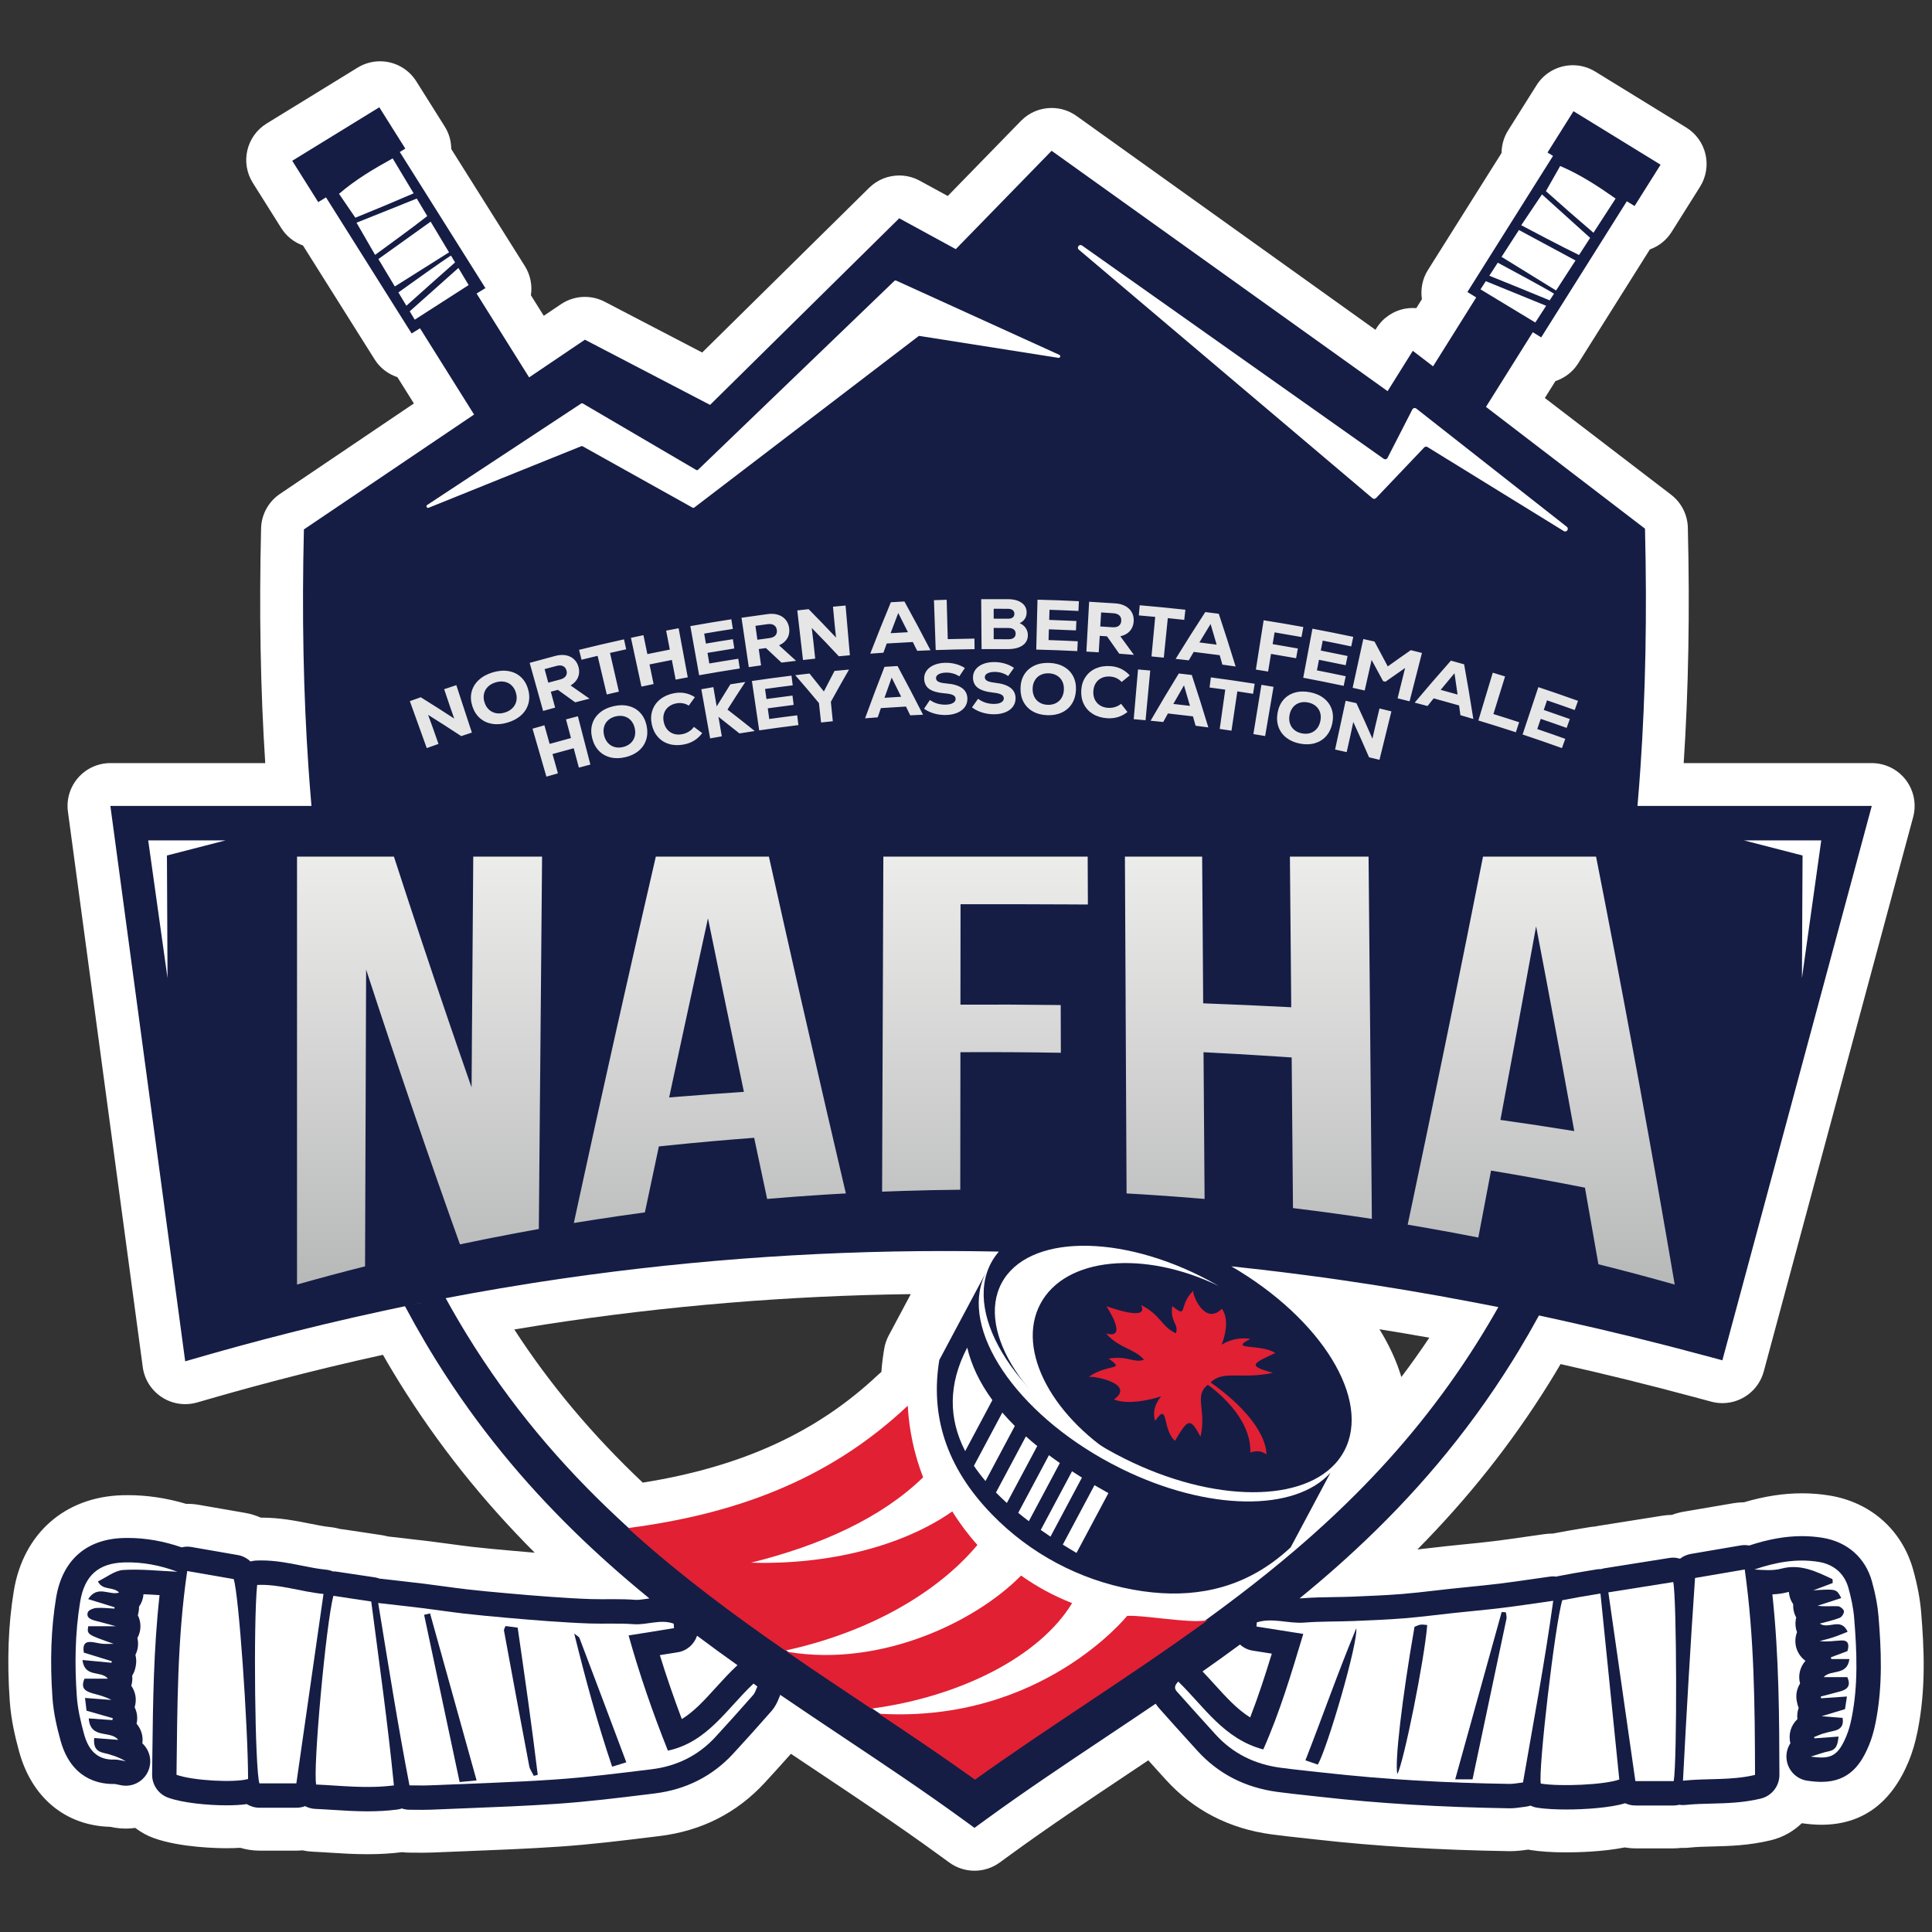 <?xml version="1.0" encoding="utf-8"?>
<!-- Generator: Adobe Illustrator 16.0.0, SVG Export Plug-In . SVG Version: 6.00 Build 0)  -->
<!DOCTYPE svg PUBLIC "-//W3C//DTD SVG 1.1//EN" "http://www.w3.org/Graphics/SVG/1.1/DTD/svg11.dtd">
<svg version="1.1" id="Layer_1" xmlns="http://www.w3.org/2000/svg" xmlns:xlink="http://www.w3.org/1999/xlink" x="0px" y="0px"
	 width="300px" height="300px" viewBox="0 0 300 300" enable-background="new 0 0 300 300" xml:space="preserve">
<rect x="0" y="0" width="300" height="300" fill="#333333" stroke="none"/>
<g>
	<g>
		<path fill="#FFFFFF" d="M298.325,250.456c-0.167-2.083-0.572-4.265-1.24-6.674c-1.724-6.196-6.594-10.521-13.029-11.563
			c-1.387-0.226-2.813-0.339-4.242-0.339c-2.89,0-5.854,0.46-9.011,1.393c-0.55,0.007-1.101,0.051-1.638,0.144l-7.719,1.318
			c-0.639,0.108-1.252,0.278-1.844,0.494c-0.477,0.01-0.955,0.047-1.423,0.121l-10.07,1.599c-0.131,0.021-0.256,0.057-0.383,0.082
			c-0.315,0.022-0.627,0.059-0.929,0.108l-1.579,0.264c-0.709,0.117-1.291,0.215-1.872,0.317c-0.631,0.111-1.261,0.231-1.853,0.343
			l-0.357,0.068c-0.474,0.002-0.951,0.034-1.399,0.099c-0.869,0.121-1.702,0.241-2.507,0.357l-0.216,0.031
			c-1.756,0.252-3.415,0.492-5.013,0.688c-1.542,0.188-3.19,0.354-4.647,0.499l-0.351,0.034c-0.816,0.083-1.635,0.165-2.442,0.253
			c-0.887,0.093-1.771,0.196-2.693,0.304c-0.605,0.068-1.192,0.137-1.774,0.201c7.904-7.996,14.616-16.467,20.394-25.736
			c0.333-0.534,0.664-1.071,0.993-1.618c0.286-0.473,0.563-0.952,0.845-1.429c6.812,1.526,13.736,3.231,20.608,5.084l2.796,0.75
			c0.578,0.155,1.158,0.229,1.728,0.229c2.935,0,5.622-1.956,6.42-4.925l23.196-86.076c0.538-1.999,0.116-4.135-1.144-5.777
			c-1.257-1.642-3.21-2.605-5.278-2.605h-29.207c0.746-11.367,0.961-23.661,0.643-36.564c-0.048-2.012-1.006-3.892-2.604-5.115
			l-19.602-15.015l1.645-2.624c1.414-0.469,2.684-1.401,3.537-2.758l11.126-17.688c1.349-0.486,2.554-1.401,3.375-2.708l4.415-7.019
			c0.946-1.504,1.25-3.323,0.848-5.053c-0.404-1.729-1.481-3.227-2.997-4.156l-14.125-8.682c-1.085-0.667-2.289-0.984-3.477-0.984
			c-2.212,0-4.374,1.103-5.638,3.11l-4.415,7.02c-0.663,1.056-1.003,2.268-1.012,3.494l-11.429,18.166
			c-0.853,1.355-1.178,2.966-0.94,4.536l-0.871,1.392c-0.18-0.015-0.36-0.022-0.541-0.022c-0.396,0-0.791,0.035-1.186,0.106
			c-1.845,0.335-3.462,1.432-4.456,3.021l-0.161,0.259l-46.415-33.204c-1.166-0.834-2.52-1.242-3.869-1.242
			c-1.742,0-3.473,0.683-4.766,2.01l-11.362,11.66l-4.351-2.374c-1.002-0.548-2.097-0.813-3.185-0.813
			c-1.708,0-3.396,0.656-4.672,1.916l-25.924,25.573l-12.161-6.333l-1.9-0.992l-1.088-0.565c-0.964-0.499-2.015-0.747-3.063-0.747
			c-1.303,0-2.603,0.384-3.722,1.139l-2.664,1.799l-1.998-3.188c0.238-1.571-0.089-3.182-0.941-4.536L70.072,23.142
			c-0.008-1.228-0.349-2.438-1.013-3.494l-4.415-7.02c-1.264-2.008-3.425-3.111-5.636-3.111c-1.189,0-2.392,0.318-3.478,0.985
			l-14.127,8.681c-1.514,0.931-2.592,2.427-2.996,4.157c-0.403,1.729-0.099,3.549,0.848,5.052l4.416,7.021
			c0.821,1.306,2.025,2.222,3.375,2.707l11.126,17.688c0.854,1.358,2.123,2.29,3.537,2.76l2.56,4.083
			c-0.807,0.544-1.651,1.112-1.651,1.112c-0.028,0.02-19.15,12.934-19.15,12.934c-1.784,1.204-2.875,3.197-2.927,5.35
			c-0.313,12.823-0.096,25.078,0.646,36.447H17.139c-1.918,0-3.743,0.828-5.007,2.272c-1.263,1.445-1.841,3.365-1.584,5.267
			l11.619,86.239c0.258,1.916,1.336,3.623,2.954,4.68c1.091,0.714,2.359,1.084,3.638,1.084c0.614,0,1.232-0.086,1.834-0.258
			l3.212-0.922c1.771-0.505,3.544-1.002,5.331-1.487c1.335-0.364,2.672-0.721,4.022-1.074c5.397-1.413,10.878-2.729,16.308-3.922
			c0.268,0.467,0.533,0.939,0.804,1.399c0.611,1.035,1.231,2.059,1.866,3.081c5.92,9.499,12.77,18.104,20.895,26.248
			c-1.183-0.099-2.357-0.2-3.483-0.302l-0.271-0.024c-1.874-0.168-3.999-0.358-5.959-0.584c-1.183-0.137-2.363-0.298-3.544-0.458
			l-0.074-0.01c-1.012-0.139-2.024-0.277-3.037-0.401c-1.461-0.182-2.925-0.346-4.486-0.522l-1.932-0.22
			c-0.345-0.089-0.693-0.167-1.05-0.22l-5.854-0.88c-0.151-0.022-0.306-0.036-0.459-0.052c-0.529-0.14-1.067-0.251-1.615-0.306
			c-0.906-0.091-1.926-0.294-3.13-0.535c-2.191-0.437-4.673-0.933-7.564-0.933c-0.027,0-0.054,0.002-0.081,0.003
			c-0.766-0.34-1.577-0.592-2.42-0.739l-7.229-1.255c-0.585-0.101-1.18-0.15-1.77-0.15c-0.054,0-0.108,0.005-0.161,0.006
			c-3.01-0.896-6.046-1.354-9.056-1.354c-0.287,0-0.576,0.003-0.861,0.012c-8.93,0.252-15.386,5.948-16.85,14.862
			c-0.863,5.257-1.068,10.854-0.629,17.104c0.208,2.978,0.854,5.638,1.458,7.842c1.959,7.17,7.23,11.509,14.147,11.682
			c0.239,0.05,0.48,0.096,0.722,0.136c0.559,0.091,1.131,0.138,1.699,0.138c0.495,0,0.983-0.039,1.464-0.108
			c0.848,0.658,1.807,1.195,2.854,1.573c4.159,1.506,10.153,1.581,11.313,1.581c0.767,0,1.475-0.021,2.145-0.063
			c0.948,0.281,1.945,0.438,2.97,0.438h5.735c0.314,0,0.626-0.016,0.935-0.043c0.556,0.117,1.125,0.189,1.705,0.214
			c0.869,0.037,1.742,0.095,2.618,0.15c1.736,0.111,3.701,0.235,5.787,0.235c1.902,0,3.657-0.103,5.365-0.317
			c0.381,0.043,0.767,0.071,1.158,0.071c0.371,0,0.712,0.005,1.063,0.008c0,0,0.754,0.007,1.006,0.007
			c0.519,0,1.015-0.009,1.503-0.03c1.783-0.077,3.565-0.146,5.358-0.215c4.71-0.185,9.583-0.375,14.443-0.709
			c4.868-0.335,9.659-0.924,14.295-1.492l1.184-0.146c6.492-0.794,11.982-3.582,16.315-8.284c1.309-1.419,2.653-2.904,4.058-4.483
			c1.49,1,2.978,1.992,4.458,2.98l0.112,0.074c6.347,4.237,12.344,8.239,18.195,12.499l1.827,1.329
			c1.167,0.849,2.54,1.273,3.914,1.273c1.373,0,2.747-0.425,3.913-1.274l1.828-1.33c5.837-4.249,11.816-8.241,18.15-12.469
			l0.152-0.103c0.979-0.654,1.962-1.31,2.947-1.968c0.531,0.588,1.059,1.18,1.591,1.769l1.085,1.198
			c4.318,4.773,9.854,7.644,16.453,8.531c1.684,0.228,3.329,0.404,4.953,0.578c0,0,1.447,0.158,2.019,0.222
			c9.227,1.041,18.98,1.632,29.817,1.806l0,0c0.086,0.002,0.198,0.003,0.234,0.003c1.15,0,2.113-0.14,2.781-0.236
			c0.021-0.002,0.043-0.005,0.063-0.009c0.095,0.019,0.188,0.043,0.281,0.057c1.532,0.249,3.42,0.374,5.613,0.374
			c1.799,0,5.687-0.091,9.076-0.765c0.546,0.088,1.103,0.143,1.668,0.143h5.954c0.405,0,0.806-0.031,1.201-0.077
			c0.078,0.003,0.155,0.012,0.233,0.012c0.366,0,0.734-0.019,1.096-0.058c1.047-0.111,2.22-0.14,3.463-0.171
			c2.661-0.067,5.675-0.145,9.069-0.961c1.876-0.45,3.52-1.387,4.826-2.65c1.135,0.161,2.108,0.238,3.048,0.238
			c6.282,0,10.837-3.308,13.539-9.829c0.575-1.389,1.026-2.907,1.376-4.636C299.106,262.155,298.758,255.845,298.325,250.456z
			 M217.604,213.822c-0.738-2.451-1.872-4.934-3.404-7.415c2.582,0.414,5.163,0.849,7.742,1.309
			C220.555,209.796,219.111,211.829,217.604,213.822z M79.857,206.438c1.17-0.194,2.339-0.389,3.493-0.569
			c0.049-0.009,1.338-0.213,1.338-0.213c18.745-2.889,37.806-4.465,56.737-4.706l-3.429,6.431c-0.343,0.641-0.577,1.337-0.695,2.053
			l-0.055,0.34c-0.179,1.094-0.308,2.183-0.388,3.263c-0.163,0.127-0.32,0.263-0.473,0.406
			c-9.479,8.952-21.159,14.317-36.577,16.778C91.965,222.806,85.412,214.994,79.857,206.438z"/>
		<path fill="#151D45" d="M291.696,250.988c-0.135-1.656-0.467-3.43-1.02-5.424c-1.023-3.683-3.825-6.154-7.688-6.781
			c-1.034-0.167-2.104-0.253-3.177-0.253c-2.558,0-5.246,0.483-8.204,1.458c-0.226-0.041-0.456-0.068-0.688-0.068
			c-0.212,0-0.425,0.018-0.638,0.055l-7.716,1.316c-0.633,0.108-1.205,0.371-1.686,0.745c-0.341-0.1-0.695-0.164-1.062-0.164
			c-0.199,0-0.398,0.016-0.599,0.047l-10.07,1.6c-0.193,0.029-0.377,0.078-0.557,0.137c-0.027-0.002-0.052-0.007-0.077-0.007
			c-0.21,0-0.419,0.017-0.627,0.053l-1.331,0.221c-0.8,0.133-1.426,0.237-2.053,0.348c-0.664,0.118-1.327,0.244-1.94,0.359
			l-0.676,0.129c-0.077,0.014-0.148,0.038-0.223,0.059c-0.161-0.021-0.322-0.036-0.485-0.036c-0.174,0-0.35,0.012-0.525,0.037
			c-0.937,0.132-1.829,0.26-2.691,0.384c-1.799,0.26-3.5,0.505-5.163,0.709c-1.578,0.191-3.207,0.355-4.783,0.512
			c-0.918,0.094-1.839,0.185-2.756,0.283c-0.871,0.093-1.742,0.194-2.613,0.296c-1.685,0.195-3.276,0.38-4.884,0.51
			c-2.649,0.211-5.367,0.319-7.768,0.417c-0.948,0.038-1.899,0.053-2.849,0.066c-1.603,0.024-3.259,0.05-4.938,0.183
			c-0.124,0.011-0.248,0.015-0.371,0.015c-0.012,0-0.024-0.001-0.036-0.001c1.028-0.839,2.052-1.687,3.067-2.552
			c1.88-1.601,3.742-3.251,5.58-4.958c8.841-8.204,17.134-17.699,24.395-29.347c0.316-0.509,0.631-1.02,0.942-1.532
			c1.098-1.816,2.158-3.66,3.183-5.536c-1.047-0.223-2.087-0.439-3.117-0.651c1.03,0.212,2.07,0.428,3.118,0.65
			c0.318,0.069,0.643,0.141,0.961,0.208c0.937,0.2,1.876,0.408,2.818,0.617c7.249,1.606,14.605,3.415,21.904,5.383l2.797,0.751
			l0.3-1.118v-0.003l0.094-0.343l1.716-6.368l21.088-78.248h-36.383c0.007-0.071,0.012-0.142,0.019-0.216
			c0.167-1.92,0.318-3.873,0.452-5.855c0.777-11.307,1.028-23.594,0.698-36.98l-18.596-14.243l-2.948-2.258l-2.97-2.276
			l-0.178-0.136l7.269-11.595l1.305,0.802l13.296-21.136l1.205,0.74l4.035-6.416l-13.521-8.308l-4.036,6.415l0.855,0.526
			l-13.295,21.135l1.371,0.844l-6.702,10.697l-0.145-0.112l-3.001-2.298l-3.914,6.264l-0.096-0.07L167.71,26.572l-4.192-3.001
			l-0.223-0.159l-10.857,11.144l-4.024,4.129l-0.093-0.048l-8.69-4.742l-29.372,28.975l-16.464-8.574l-1.882-0.984l-1.089-0.563
			l-8.663,5.849l-8.157-13.018l1.372-0.844L62.081,23.6l0.854-0.525l-4.037-6.416l-13.52,8.307l4.037,6.418l1.205-0.741
			l13.296,21.135l1.304-0.802l8.394,13.392l-4.179,2.821h-0.003l-0.022,0.019l-3.075,2.072l-0.003,0.004l-3.086,2.083L47.19,82.207
			c-0.327,13.342-0.07,25.592,0.702,36.865c0.137,1.982,0.286,3.936,0.453,5.855c0.007,0.074,0.011,0.145,0.019,0.216H17.139
			l11.619,86.24l3.222-0.926c1.798-0.513,3.599-1.018,5.404-1.508c1.358-0.371,2.722-0.735,4.088-1.092
			c5.866-1.536,11.763-2.947,17.634-4.221c0.995-0.216,1.99-0.427,2.982-0.636c0.267-0.056,0.531-0.111,0.798-0.167
			c0.839-0.174,1.682-0.346,2.517-0.517c0.022-0.003,0.044-0.007,0.063-0.01c0.07-0.015,0.138-0.027,0.207-0.042
			c-0.927,0.186-1.857,0.376-2.788,0.568c1.003,1.885,2.039,3.735,3.115,5.559c0.583,0.989,1.177,1.969,1.782,2.94
			c6.421,10.304,13.655,18.927,21.36,26.457c1.798,1.759,3.623,3.457,5.467,5.104c2.052,1.832,4.131,3.597,6.231,5.312
			c-0.171,0.022-0.341,0.047-0.503,0.07c-0.552,0.08-1.073,0.154-1.469,0.154c-0.061,0-0.121-0.002-0.18-0.006
			c-1.195-0.09-2.363-0.103-3.347-0.103l-1.953,0.007c-0.554,0-1.109-0.005-1.661-0.023c-2.108-0.068-4.215-0.208-6.367-0.358
			c-2.169-0.151-4.367-0.342-6.419-0.525l-0.259-0.023c-2.019-0.182-4.108-0.369-6.131-0.603c-1.251-0.145-2.501-0.314-3.751-0.484
			c-0.985-0.136-1.97-0.269-2.958-0.392c-1.436-0.178-2.875-0.34-4.419-0.514l-2.262-0.257c-0.069-0.009-0.137-0.009-0.205-0.013
			c-0.241-0.089-0.488-0.163-0.75-0.202l-5.872-0.881c-0.189-0.029-0.378-0.043-0.565-0.043c-0.023,0-0.046,0.006-0.07,0.006
			c-0.346-0.144-0.712-0.239-1.092-0.278c-1.234-0.121-2.462-0.368-3.763-0.627c-1.985-0.396-4.036-0.807-6.273-0.807
			c-0.272,0-0.547,0.006-0.822,0.019c-0.295,0.015-0.581,0.066-0.856,0.145c-0.534-0.51-1.209-0.867-1.961-0.998l-7.213-1.252
			c-0.216-0.037-0.433-0.056-0.648-0.056c-0.293,0-0.583,0.045-0.867,0.111c-2.787-0.964-5.593-1.46-8.35-1.46
			c-0.223,0-0.447,0.003-0.672,0.011c-5.798,0.162-9.518,3.462-10.475,9.289c-0.778,4.743-0.961,9.833-0.559,15.563
			c0.168,2.397,0.721,4.659,1.24,6.555c1.613,5.904,5.803,6.787,8.158,6.787c0.099,0,0.199-0.002,0.272-0.005
			c0.118,0.018,0.235,0.049,0.353,0.074c0.25,0.055,0.499,0.107,0.749,0.148c0.207,0.034,0.416,0.052,0.621,0.052
			c1.563,0,2.996-0.971,3.551-2.479c0.541-1.464,0.123-3.078-0.99-4.101c0.142-0.973-0.097-1.982-0.704-2.802
			c-0.063-0.084-0.126-0.167-0.192-0.245l0.019-0.093c0.179-0.864,0.049-1.724-0.319-2.462c0.006-0.021,0.012-0.04,0.018-0.06
			c0.342-1.147,0.118-2.351-0.542-3.279c0.157-0.509,0.202-1.04,0.14-1.559c0.224-0.358,0.394-0.76,0.49-1.193l0.051-0.231
			c0.139-0.618,0.118-1.238-0.037-1.813c0.169-0.334,0.292-0.697,0.358-1.082c0.089-0.524,0.067-1.043-0.053-1.532
			c0.224-0.404,0.378-0.858,0.441-1.341c0.102-0.775-0.04-1.533-0.368-2.189c0.033-0.116,0.061-0.236,0.083-0.356l0.039-0.206
			c0.049-0.264,0.069-0.526,0.063-0.786c0.284-0.398,0.491-0.855,0.603-1.348c0.044-0.191,0.073-0.385,0.086-0.577
			c0.811,0.03,1.64,0.084,2.498,0.139c-0.925,8.353-1.023,16.621-1.116,24.655l-0.039,3.19c-0.022,1.613,0.982,3.063,2.5,3.61
			c2.259,0.818,6.173,1.184,9.05,1.184c1.238,0,2.277-0.063,3.145-0.188c0.582,0.355,1.255,0.564,1.97,0.564h5.733
			c0.475,0,0.931-0.088,1.353-0.249c0.478,0.247,1.008,0.403,1.571,0.427c0.916,0.039,1.834,0.098,2.76,0.156
			c1.719,0.111,3.498,0.224,5.36,0.224c1.641,0,3.138-0.088,4.58-0.271c0.262-0.033,0.513-0.093,0.753-0.175
			c0.377,0.124,0.775,0.2,1.19,0.2c0.403,0,0.773,0.003,1.121,0.007c0.332,0.003,0.645,0.006,0.948,0.006
			c0.418,0,0.818-0.006,1.216-0.022c1.792-0.079,3.585-0.147,5.378-0.218c4.665-0.183,9.49-0.369,14.253-0.698
			c4.691-0.322,9.394-0.899,13.941-1.457l1.188-0.146c4.88-0.599,8.997-2.682,12.233-6.193c1.874-2.031,3.814-4.191,5.932-6.604
			c0.639-0.727,0.953-1.499,1.139-1.96c0.027-0.067,0.053-0.136,0.082-0.198c0.057-0.117,0.093-0.239,0.137-0.36
			c3.272,2.233,6.548,4.421,9.809,6.597c6.446,4.304,12.534,8.364,18.527,12.728l1.827,1.329l1.826-1.329
			c5.994-4.363,12.081-8.424,18.525-12.728c2.589-1.728,5.188-3.463,7.786-5.222c0.194,0.3,0.423,0.6,0.701,0.896l0.05,0.053
			c1.529,1.726,3.076,3.435,4.624,5.142l1.088,1.201c3.233,3.575,7.408,5.729,12.409,6.401c1.606,0.217,3.221,0.39,4.781,0.558
			c0.683,0.073,1.364,0.147,2.046,0.225c9.009,1.017,18.554,1.593,29.18,1.765c0.02,0.001,0.106,0.001,0.127,0.001
			c0.671,0,1.27-0.087,1.796-0.162c0.206-0.03,0.423-0.062,0.66-0.087c0.254-0.03,0.497-0.092,0.733-0.168
			c0.313,0.147,0.646,0.259,0.998,0.316c1.468,0.235,3.285,0.287,4.551,0.287c2.849,0,6.851-0.259,9.158-0.973
			c0.485,0.224,1.022,0.352,1.586,0.352h5.954c0.299,0,0.586-0.048,0.865-0.113c0.188,0.028,0.379,0.047,0.569,0.047
			c0.132,0,0.265-0.007,0.397-0.021c1.304-0.137,2.61-0.171,3.992-0.205c2.444-0.063,4.973-0.126,7.685-0.778
			c1.708-0.411,2.908-1.939,2.904-3.694c-0.023-8.645-0.05-18.293-1.093-28.017c0.855-0.037,1.631-0.146,2.349-0.337
			c0.072-0.019,0.144-0.035,0.215-0.05c0.012,0.18,0.037,0.361,0.075,0.541c0.108,0.51,0.315,0.976,0.599,1.381
			c-0.012,0.185-0.009,0.373,0.007,0.563c0.047,0.537,0.207,1.042,0.454,1.493c-0.024,0.091-0.044,0.184-0.06,0.277
			c-0.123,0.686-0.05,1.377,0.187,2.002c-0.198,0.508-0.288,1.063-0.25,1.635c0.079,1.155,0.673,2.17,1.561,2.813
			c-0.865,0.964-1.17,2.295-0.836,3.524c-0.515,0.815-0.717,1.824-0.493,2.836l0.061,0.271c0.053,0.234,0.124,0.459,0.215,0.673
			c-0.192,0.528-0.268,1.105-0.205,1.696c0.003,0.019,0.004,0.038,0.007,0.057c-0.999,0.93-1.446,2.359-1.086,3.734
			c-0.444,0.678-0.672,1.499-0.608,2.354c0.133,1.771,1.477,3.214,3.233,3.47c0.857,0.124,1.554,0.181,2.193,0.181
			c4.427,0,6.221-2.893,7.395-5.724c0.41-0.991,0.737-2.106,1-3.408C292.416,261.682,292.092,255.923,291.696,250.988z
			 M282.804,130.498l-3,21.378l0.097-19.034l-9.098-2.344H282.804z M25.921,132.842l0.093,19.034l-3-21.378h12L25.921,132.842z
			 M114.424,258.654c-1.191,1.111-2.265,2.293-3.303,3.435c-1.759,1.936-3.354,3.692-5.25,4.85
			c-1.265-3.355-2.396-6.645-3.411-9.931l2.8-0.449c1.424-0.229,2.543-1.258,2.981-2.566c2.083,1.563,4.178,3.086,6.281,4.579
			C114.491,258.599,114.457,258.625,114.424,258.654z M168.222,264.611c-5.597,3.735-11.362,7.583-16.906,11.553
			c-4.804-3.441-9.777-6.789-14.659-10.049c-0.094-0.064-0.188-0.127-0.283-0.191c-0.313-0.21-0.626-0.42-0.939-0.627
			c-0.073-0.05-0.145-0.099-0.218-0.147c-0.271-0.18-0.539-0.359-0.809-0.538c-3.998-2.67-8.008-5.347-11.995-8.099h0
			c-0.106-0.073-0.211-0.145-0.317-0.217c-0.012-0.009-0.024-0.016-0.035-0.026c-0.063-0.044-0.128-0.088-0.191-0.132
			c-8.014-5.548-15.922-11.409-23.424-18.13c-0.275-0.245-0.55-0.492-0.825-0.743c-0.061-0.056-0.121-0.11-0.183-0.165
			c-0.142-0.128-0.283-0.26-0.425-0.388c-0.442-0.405-0.882-0.813-1.32-1.227l-0.001-0.002
			c-8.488-7.958-16.391-17.132-23.256-28.336c-1.104-1.801-2.181-3.655-3.229-5.567c1.281-0.245,2.565-0.482,3.85-0.717
			c3.078-0.557,6.167-1.081,9.261-1.566c0.011-0.004,0.026-0.009,0.037-0.009c0.441-0.069,0.884-0.137,1.322-0.207
			c20.775-3.201,41.844-4.82,62.835-4.82c0.602,0,1.203,0,1.809,0.005c0.734,0.003,1.47,0.007,2.197,0.014h0.138
			c0.63,0.008,1.263,0.015,1.893,0.026c0.69,0.008,1.389,0.022,2.084,0.034c0.151,0.003,0.305,0.007,0.456,0.011h0.004
			c0.003,0,0.004,0,0.007,0c-0.457,0.534-0.862,1.108-1.196,1.733c-4.445,8.338,4.222,21.639,19.36,29.712
			c13.858,7.391,28.333,7.835,34.093,1.461c0.531-0.589,0.99-1.235,1.365-1.94c4.263-7.992-3.531-20.544-17.52-28.681
			c0.003,0.001,0.006,0.001,0.009,0.001c0,0,0,0,0.004,0c1.56,0.164,3.123,0.339,4.683,0.521c1.118,0.13,2.235,0.263,3.354,0.401
			c1.292,0.158,2.585,0.322,3.877,0.497c1.545,0.199,3.09,0.415,4.63,0.635c6.951,0.998,14.013,2.179,21.054,3.528
			c1.285,0.24,2.57,0.488,3.851,0.745c0.127,0.026,0.254,0.052,0.382,0.077c-0.128-0.025-0.256-0.051-0.383-0.077
			c-1.072,1.9-2.175,3.744-3.302,5.536c-5.64,8.964-11.953,16.611-18.698,23.378c-2.218,2.227-4.482,4.357-6.785,6.41
			c-0.006,0.003-0.012,0.008-0.015,0.012c-0.001,0-0.004,0.004-0.006,0.006c-0.932,0.829-1.87,1.647-2.813,2.451
			c-2.849,2.431-5.747,4.752-8.685,6.991c-1.613,1.232-3.236,2.439-4.871,3.625c-0.125,0.092-0.25,0.183-0.376,0.272
			C180.88,256.161,174.536,260.396,168.222,264.611z M194.127,266.682c-2.021-1.257-3.699-3.106-5.551-5.146
			c-0.598-0.658-1.21-1.329-1.845-1.995c1.945-1.367,3.886-2.759,5.816-4.181c0.531,0.487,1.205,0.828,1.966,0.948l2.972,0.47
			C196.44,260.187,195.371,263.484,194.127,266.682z M197.705,242.521c0.936-0.683,1.838-1.434,2.707-2.246l3.39-6.354l0.271-0.509
			l0.349-0.656l2.169-4.066c-5.518,6.108-19.034,5.957-32.346-0.568c-0.583-0.286-1.166-0.583-1.745-0.892
			c-14.835-7.908-23.453-20.842-19.61-29.204c0.074-0.172,0.16-0.342,0.249-0.509l-0.271,0.509l-1.967,3.69l-1.5,2.812l-3.546,6.654
			c-1.385,8.462,0.913,16.517,8.209,24.01c5.889,6.044,13.534,10.122,21.833,11.64c4.097,0.751,7.829,0.795,11.226,0.201
			C191.073,246.351,194.583,244.806,197.705,242.521z M150.188,209.255c0.652,2.741,1.934,5.454,3.909,8.151l-4.225,7.924
			C147.284,220.299,147.209,214.963,150.188,209.255z M153.027,229.976c-0.661-0.781-1.263-1.568-1.797-2.362l4.411-8.272
			c0.599,0.698,1.248,1.392,1.941,2.086L153.027,229.976z M154.653,231.757l4.649-8.715c0.557,0.501,1.144,0.999,1.76,1.5
			l-4.716,8.842C155.753,232.845,155.188,232.303,154.653,231.757z M158.111,234.91l4.771-8.95c0.543,0.405,1.106,0.814,1.689,1.22
			l-4.814,9.029C159.188,235.778,158.639,235.348,158.111,234.91z M161.608,237.568l4.857-9.108
			c0.501,0.326,1.014,0.657,1.536,0.979l-4.882,9.166C162.601,238.258,162.1,237.914,161.608,237.568z M167.16,241.137
			c-0.729-0.427-1.434-0.858-2.128-1.292l4.92-9.227c0.703,0.411,1.423,0.82,2.161,1.229L167.16,241.137z"/>
		<path fill="#FFFFFF" d="M97.254,273.651c-2.488-6.624-4.854-12.948-7.258-19.258c-0.115-0.303-0.546-0.485-0.83-0.725
			c1.746,7.033,3.588,13.862,5.888,20.663C95.908,274.068,96.423,273.908,97.254,273.651L97.254,273.651z M78.496,252.489
			c-0.129,0.352-0.27,0.534-0.242,0.686c1.292,7.021,2.589,14.042,3.922,21.056c0.102,0.535,0.469,1.02,0.714,1.528
			c0.204-0.056,0.407-0.11,0.61-0.167c-0.916-7.601-2.004-15.181-3.116-22.853C79.66,252.644,79.057,252.563,78.496,252.489
			L78.496,252.489z M66.78,250.528c-0.308,0.074-0.616,0.147-0.923,0.221c1.828,8.61,3.657,17.222,5.514,25.966
			c0.969-0.093,1.667-0.158,2.635-0.251C71.553,267.66,69.167,259.095,66.78,250.528L66.78,250.528z M117.608,261.883
			c-0.215,0.441-0.346,0.957-0.658,1.313c-1.934,2.2-3.887,4.383-5.873,6.538c-2.672,2.898-6.033,4.524-9.908,4.998
			c-4.968,0.607-9.941,1.241-14.93,1.585c-6.501,0.448-13.022,0.627-19.535,0.91c-0.935,0.04-1.873,0.006-3.121,0.006
			c-1.801-9.34-3.272-18.613-4.855-28.318c2.439,0.281,4.546,0.507,6.648,0.767c2.248,0.28,4.49,0.62,6.74,0.88
			c2.157,0.249,4.322,0.44,6.484,0.637c2.165,0.192,4.329,0.38,6.496,0.531c2.167,0.151,4.336,0.295,6.507,0.365
			c2.267,0.072,4.544-0.061,6.801,0.109c2.063,0.154,4.178-0.835,6.207-0.081c0.016,0.232,0.031,0.464,0.047,0.697
			c-2.258,0.362-4.516,0.725-7.05,1.132c1.723,6.139,3.743,11.982,6.104,17.888c6.179-1.325,9.194-6.592,13.294-10.411
			C117.207,261.579,117.408,261.731,117.608,261.883L117.608,261.883z"/>
		<path fill="#FFFFFF" d="M29.07,243.952c2.54,0.439,4.92,0.854,7.214,1.251c0.771,2.092,2.215,22.571,2.239,31.041
			c-2.15,0.608-8.617,0.248-11.117-0.655C27.547,265.112,27.504,254.593,29.07,243.952L29.07,243.952z"/>
		<path fill="#FFFFFF" d="M61.166,277.236c-4.263,0.54-8.181,0.03-12.065-0.135c-0.547-2.285,1.534-25.172,2.672-29.302
			c1.857,0.28,3.754,0.564,5.872,0.883C58.89,258.253,60.221,267.64,61.166,277.236L61.166,277.236z"/>
		<path fill="#FFFFFF" d="M46.017,276.921c-2.05,0-3.909,0-5.733,0c-0.695-2.033-0.959-24.846-0.356-30.812
			c3.449-0.162,6.705,1.043,10.304,1.401C48.804,257.477,47.418,267.148,46.017,276.921L46.017,276.921z"/>
		<path fill="#FFFFFF" d="M27.541,244.057c-2.806-0.12-5.626-0.447-8.414-0.271c-1.314,0.083-2.567,1.128-3.921,1.771
			c0.699,1.458,2.328,0.75,3.291,1.73c-1.451,0.521-3.354-1.252-4.803,1.022c1.573,0.485,2.84,0.877,4.105,1.27
			c-0.014,0.067-0.026,0.136-0.038,0.204c-0.937-0.044-1.88-0.167-2.809-0.097c-0.468,0.035-1.187,0.319-1.31,0.662
			c-0.287,0.814,0.417,1.118,1.095,1.301c0.877,0.237,1.756,0.47,3.275,0.875c-1.897,0-3.108,0-4.311,0
			c-0.199,1.27-0.199,1.27,3.946,2.728c-0.856,0-1.317,0.037-1.77-0.01c-0.562-0.058-1.113-0.22-1.674-0.271
			c-0.977-0.089-1.401,0.377-1.186,1.647c1.362,0.42,2.854,0.878,4.347,1.34c-0.018,0.078-0.036,0.157-0.054,0.236
			c-1.44-0.137-2.878-0.273-4.503-0.43c0.334,2.809,2.864,1.577,3.95,2.896c-1.281,0-2.473,0-3.631,0
			c-0.685,1.541,0.203,1.988,1.287,2.289c0.97,0.269,1.951,0.504,2.877,1.016c-1.29-0.098-2.58-0.194-4.09-0.309
			c0.09,0.76,0.164,1.363,0.238,1.98c1.435,0.41,2.754,0.786,4.073,1.163c-0.02,0.101-0.041,0.2-0.062,0.299
			c-1.162-0.084-2.324-0.167-3.673-0.266c0.254,3.313,3.434,1.789,4.573,3.33c-1.162-0.089-2.361-0.181-3.726-0.284
			c-0.113,1.271,0.208,2.031,1.473,2.317c1.18,0.266,2.337,0.64,3.438,1.304c-0.585-0.098-1.176-0.295-1.757-0.274
			c-2.808,0.103-4.095-1.646-4.735-3.991c-0.521-1.903-0.979-3.863-1.115-5.821c-0.345-4.902-0.283-9.809,0.518-14.685
			c0.663-4.041,2.812-6.003,6.843-6.117C22.124,242.531,24.865,243.056,27.541,244.057L27.541,244.057z"/>
		<path fill="#FFFFFF" d="M204.632,274.005c1.505-2.62,6.272-18.917,5.971-21.169c-2.926,7.05-5.247,13.747-7.898,20.505
			C203.51,273.618,204.086,273.816,204.632,274.005L204.632,274.005z M216.983,275.469c0.992-1.794,4.217-17.829,4.635-23.138
			c-0.354-0.023-0.714-0.104-1.052-0.052c-0.345,0.053-0.669,0.238-0.924,0.336C217.7,263.745,216.541,273.744,216.983,275.469
			L216.983,275.469z M233.832,250.36c-0.219-0.016-0.437-0.033-0.654-0.05c-2.384,8.584-4.768,17.166-7.217,25.99
			c1.096,0,1.797,0,2.692,0c1.771-8.367,3.531-16.652,5.271-24.942C233.989,251.046,233.868,250.694,233.832,250.36L233.832,250.36z
			 M182.963,261.114c3.999,3.883,7.088,8.927,13.197,10.538c2.559-5.736,4.339-11.729,6.214-17.938
			c-2.562-0.403-4.916-0.776-7.271-1.147c0.018-0.213,0.033-0.426,0.05-0.64c2.418-0.784,4.911,0.221,7.359,0.028
			c2.536-0.201,5.093-0.14,7.639-0.242c2.642-0.106,5.283-0.216,7.916-0.426c2.539-0.204,5.066-0.544,7.599-0.815
			c2.53-0.27,5.067-0.494,7.595-0.801c2.502-0.306,4.992-0.691,7.922-1.102c-1.331,9.662-3.084,18.868-4.693,28.209
			c-0.825,0.094-1.462,0.236-2.096,0.227c-9.631-0.155-19.242-0.662-28.816-1.742c-2.249-0.254-4.504-0.47-6.747-0.771
			c-3.972-0.535-7.39-2.188-10.104-5.189c-1.9-2.1-3.808-4.194-5.686-6.313C182.648,262.55,182.001,262.072,182.963,261.114
			L182.963,261.114z"/>
		<path fill="#FFFFFF" d="M263.205,245.026c2.815-0.481,5.12-0.874,7.716-1.318c1.495,10.595,1.569,21.089,1.6,31.896
			c-3.751,0.9-7.372,0.497-11.19,0.899C261.891,265.783,262.484,255.489,263.205,245.026L263.205,245.026z"/>
		<path fill="#FFFFFF" d="M248.518,247.437c0.996,9.851,1.965,19.398,2.925,28.883c-2.232,0.817-9.113,1.131-12.19,0.633
			c-0.417-2.088,2.189-24.669,3.337-28.471c0.774-0.145,1.674-0.321,2.577-0.479C246.092,247.837,247.017,247.688,248.518,247.437
			L248.518,247.437z"/>
		<path fill="#FFFFFF" d="M249.745,247.261c3.637-0.578,6.863-1.09,10.072-1.6c0.56,2.428,0.612,27.87,0.078,30.908
			c-1.87,0-3.794,0-5.954,0C252.563,266.933,251.178,257.263,249.745,247.261L249.745,247.261z"/>
		<path fill="#FFFFFF" d="M287.176,257.616c-1.17,0-1.99,0-2.811,0c-0.021-0.09-0.041-0.181-0.063-0.272
			c0.884-0.333,1.77-0.665,2.567-0.965c0.338-1.08,0.086-1.698-0.945-1.651c-1.105,0.054-2.202,0.25-3.354,0.096
			c0.712-0.196,1.435-0.366,2.137-0.6c0.692-0.231,1.365-0.523,2.195-0.847c-1.064-2.309-2.971-0.307-4.318-1.269
			c1.082-0.301,2.119-0.513,3.09-0.895c0.324-0.127,0.698-0.715,0.651-1.033c-0.043-0.308-0.593-0.748-0.938-0.766
			c-1.026-0.049-2.064,0.081-3.152-0.073c1.22-0.397,2.438-0.796,3.674-1.2c-0.745-1.424-0.745-1.424-4.35-1.196
			c0.509-0.188,1.016-0.376,1.522-0.567c0.513-0.192,1.022-0.39,1.501-0.572c-0.027-0.297,0.013-0.572-0.063-0.608
			c-2.504-1.181-4.963-2.403-7.924-1.619c-1.321,0.35-2.769,0.217-4.171,0.129c3.242-1.112,6.563-1.733,9.958-1.183
			c2.287,0.371,3.997,1.734,4.643,4.054c0.426,1.538,0.766,3.127,0.893,4.713c0.417,5.182,0.637,10.37-0.405,15.515
			c-0.186,0.921-0.429,1.847-0.787,2.712c-1.32,3.188-2.423,3.695-5.543,3.242c1.197-0.359,1.991-0.665,2.813-0.829
			c1.206-0.241,1.351-1.083,1.495-2.279c-1.362,0.102-2.552,0.188-3.741,0.275c-0.024-0.066-0.047-0.132-0.07-0.198
			c0.485-0.189,0.964-0.405,1.461-0.558c0.538-0.167,1.095-0.277,1.645-0.406c0.939-0.218,1.534-0.702,1.337-2.009
			c-0.914-0.074-1.894-0.154-3.263-0.264c1.379-0.417,2.41-0.729,3.631-1.097c0.084-0.538,0.177-1.146,0.301-1.964
			c-1.453,0.101-2.73,0.188-4.009,0.274c-0.021-0.09-0.041-0.18-0.06-0.27c1.03-0.272,2.065-0.528,3.092-0.819
			c1.057-0.301,1.631-0.882,1.033-2.192c-1.154,0-2.351,0-3.677,0C284.344,259.157,286.802,260.289,287.176,257.616L287.176,257.616
			z"/>
		<path fill="#E12033" d="M187.567,251.553c-6.35,4.617-12.821,8.938-19.264,13.237c-5.595,3.733-11.363,7.582-16.905,11.553
			c-4.897-3.507-9.968-6.92-14.941-10.241c0.068,0.005,0.134,0.009,0.2,0.012c25.023,1.431,38.361-15.197,38.361-15.197
			c2.333-0.17,9.349,1.122,12.092,0.73C187.28,251.621,187.434,251.591,187.567,251.553L187.567,251.553z"/>
		<path fill="#E12033" d="M166.475,248.93c-5.005,8.259-17.265,14.497-31.04,16.367c-0.046,0.006-0.09,0.021-0.135,0.031
			c-0.271-0.182-0.54-0.359-0.809-0.538c-4.104-2.741-8.221-5.487-12.312-8.317c0.078,0.015,0.156,0.027,0.233,0.04h0.001
			c14.206,2.375,28.942-4.543,36.139-11.861C160.988,246.384,163.647,247.827,166.475,248.93L166.475,248.93z"/>
		<path fill="#E12033" d="M151.773,239.9c-6.642,7.933-17.665,13.748-29.713,16.369c-0.038,0.009-0.072,0.032-0.107,0.046
			c-8.062-5.58-16.015-11.478-23.555-18.244c-0.293-0.265-0.586-0.527-0.876-0.794c0.033-0.005,0.066-0.008,0.099-0.015
			c0.097-0.012,0.194-0.024,0.289-0.037c15.714-2.099,30.491-7.092,43.044-18.948c0.217,3.9,1.043,7.64,2.387,11.124
			c-6.469,6.275-15.766,10.522-26.707,13.25c12.141,0.364,23.65-2.636,31.239-7.959C149.019,236.545,150.325,238.288,151.773,239.9
			L151.773,239.9z"/>
		<path fill="#FFFFFF" d="M189.261,199.694c-0.525-0.305-1.061-0.603-1.604-0.892c-13.714-7.314-28.097-7.12-32.125,0.433
			c-4.027,7.554,3.824,19.605,17.54,26.919c0.539,0.287,1.08,0.564,1.623,0.828c-11.155-6.529-17.01-17.275-13.139-24.534
			C165.428,195.188,177.618,194.063,189.261,199.694L189.261,199.694z"/>
		<path fill="#151D45" d="M266.209,205.808l-7.713-2.183c-3.854-1.09-7.781-2.134-11.678-3.103l-3.104-0.772l-0.482-2.78
			c-0.52-2.984-1.044-5.977-1.564-8.93c-2.001-0.381-4.013-0.751-6.024-1.108c-0.377,1.991-0.755,3.973-1.132,5.947l-0.874,4.573
			l-5.191-1.023c-3.577-0.706-7.214-1.369-10.813-1.974l-2.726-0.457l-2.753-0.421c-3.993-0.612-8.056-1.168-12.072-1.655
			l-4.299-0.521l-0.201-23.143c-1.213-0.075-2.427-0.148-3.639-0.219l0.164,22.96l-5.553-0.477c-3.958-0.34-7.975-0.623-11.938-0.84
			l-4.687-0.259l-0.222-44.599l-0.819-0.005c-4.888-0.027-9.832-0.043-14.717-0.045l-0.005,6.836
			c3.532,0.004,7.098,0.029,10.615,0.075l4.938,0.065l0.043,16.182l-5.136-0.088c-3.474-0.062-6.992-0.095-10.477-0.101
			l-0.02,21.314l-4.962,0.051c-3.971,0.039-7.996,0.141-11.964,0.301l-2.753,0.111l-2.791,0.153
			c-4.003,0.22-8.057,0.504-12.046,0.847l-4.59,0.394l-0.843-3.948c-0.396-1.853-0.792-3.711-1.187-5.571
			c-2.141,0.181-4.286,0.377-6.421,0.586c-0.498,2.347-0.996,4.703-1.494,7.067l-0.645,3.059l-3.529,0.476
			c-3.618,0.488-7.275,1.033-10.869,1.622l-2.691,0.441l-2.671,0.475c-4.022,0.717-8.083,1.508-12.068,2.351l-4.581,0.968
			l-1.403-3.918c-1.62-4.526-3.241-9.128-4.858-13.788l-0.07,19.192l-3.613,0.913c-3.472,0.876-6.974,1.813-10.409,2.784
			l-6.578,1.861v-76.845h23.875l1.032,3.187c0.802,2.474,1.606,4.938,2.415,7.395l0.079-10.581h20.74l-0.34,38.891
			c2.528-11.386,5.182-23.096,8.015-35.378l0.81-3.513h25.816l0.788,3.542c2.483,11.156,5.027,22.384,7.691,33.949l0.141-37.491
			h37.469h4.276h17.758l0.164,22.974c1.204,0.051,2.407,0.104,3.611,0.159l-0.203-23.133h22.26l0.371,40.548
			c2.498-12.082,4.996-24.433,7.465-36.916l0.72-3.632h26.022l0.717,3.635c4.345,22.05,8.46,44.439,12.23,66.547L266.209,205.808z"
			/>
		<linearGradient id="SVGID_1_" gradientUnits="userSpaceOnUse" x1="153.086" y1="133.015" x2="153.086" y2="199.467">
			<stop  offset="0" style="stop-color:#ECECEB"/>
			<stop  offset="1" style="stop-color:#B7B9B8"/>
		</linearGradient>
		<path fill="url(#SVGID_1_)" d="M73.487,133.015h10.687c-0.071,7.929-0.137,15.856-0.207,23.784
			c-0.012,1.263-0.023,2.521-0.034,3.784c0,0.232-0.004,0.467-0.004,0.701c-0.037,3.999-0.07,8.001-0.108,12.002
			c-0.03,3.393-0.059,6.784-0.088,10.178c-0.023,2.457-0.042,4.916-0.063,7.373c-0.535,0.098-1.065,0.194-1.601,0.294
			c-0.743,0.13-1.481,0.268-2.225,0.411c-2.811,0.528-5.618,1.089-8.421,1.68c-2.376-6.633-4.752-13.428-7.14-20.405
			c-0.42-1.235-0.843-2.476-1.267-3.724c-0.323-0.942-0.642-1.894-0.962-2.845c-0.078-0.223-0.152-0.448-0.226-0.672
			c-0.349-1.035-0.698-2.079-1.05-3.126c-0.045-0.134-0.089-0.269-0.134-0.401c-0.03-0.09-0.059-0.178-0.089-0.267
			c-1.233-3.69-2.466-7.431-3.702-11.226c-0.015,4.092-0.03,8.185-0.045,12.272v0.245c-0.003,1.165-0.008,2.327-0.014,3.49v0.442
			c0,0.26-0.003,0.52-0.003,0.775c-0.004,0.825-0.004,1.645-0.008,2.466c-0.004,0.977-0.007,1.949-0.012,2.923
			c-0.003,1.251-0.011,2.503-0.015,3.749c-0.022,6.572-0.048,13.146-0.07,19.717c-3.535,0.896-7.056,1.835-10.564,2.83v-66.452
			h15.046c2.748,8.481,5.481,16.695,8.203,24.676c0.223,0.653,0.446,1.302,0.668,1.953c0.182,0.526,0.36,1.051,0.542,1.573
			c0.075,0.223,0.153,0.445,0.228,0.665c0.147,0.435,0.296,0.865,0.445,1.296c0.078,0.224,0.155,0.445,0.233,0.668
			c0.546,1.579,1.089,3.149,1.634,4.709c0.033,0.1,0.07,0.197,0.104,0.297c0-0.104,0-0.207,0.004-0.313
			c0.012-1.696,0.023-3.393,0.038-5.091c0-0.248,0.003-0.501,0.003-0.749c0.004-0.46,0.007-0.917,0.011-1.377
			c0.003-0.238,0.003-0.476,0.003-0.714c0.007-0.579,0.011-1.159,0.015-1.737c0.003-0.691,0.011-1.385,0.015-2.076
			C73.372,148.867,73.431,140.943,73.487,133.015z M130.47,181.57c0.293,1.247,0.583,2.494,0.876,3.742
			c-0.297,0.015-0.594,0.033-0.891,0.052c-0.742,0.041-1.481,0.086-2.224,0.13c-3.038,0.189-6.075,0.416-9.109,0.677
			c-0.675-3.157-1.348-6.321-2.016-9.492c-4.519,0.334-9.027,0.739-13.528,1.208c-0.423,0.04-0.846,0.084-1.27,0.13
			c-0.085,0.397-0.171,0.794-0.252,1.195c-0.643,3-1.282,6.016-1.917,9.048c-2.58,0.35-5.153,0.721-7.723,1.122
			c-0.835,0.13-1.67,0.26-2.506,0.397c-0.268,0.041-0.535,0.086-0.803,0.13c0.279-1.288,0.557-2.57,0.832-3.851
			c0.758-3.479,1.516-6.936,2.269-10.371c0.116-0.515,0.228-1.032,0.342-1.549c0.434-1.975,0.873-3.946,1.311-5.91
			c0.175-0.799,0.353-1.598,0.531-2.392c0.412-1.86,0.828-3.718,1.24-5.563c0.066-0.293,0.133-0.587,0.196-0.88
			c0.056-0.238,0.108-0.468,0.161-0.702c0.289-1.292,0.579-2.58,0.869-3.865c0.683-3.029,1.366-6.042,2.049-9.039
			c0.283-1.229,0.561-2.453,0.84-3.676c0.698-3.049,1.396-6.082,2.09-9.098h17.557c1.43,6.421,2.862,12.8,4.3,19.139
			c0.279,1.222,0.557,2.444,0.835,3.661c0.048,0.22,0.101,0.438,0.153,0.658c1.195,5.25,2.396,10.474,3.598,15.685
			C129.011,175.298,129.739,178.439,130.47,181.57z M115.513,169.543c-0.846-4.034-1.693-8.085-2.536-12.154
			c-0.045-0.219-0.089-0.437-0.138-0.656c-0.26-1.263-0.52-2.526-0.78-3.793c-0.708-3.431-1.418-6.88-2.124-10.341
			c-0.787,3.603-1.578,7.224-2.369,10.858c-0.282,1.289-0.56,2.58-0.839,3.873c-0.051,0.234-0.104,0.464-0.152,0.697
			c-0.404,1.864-0.81,3.736-1.214,5.611c-0.108,0.497-0.211,0.99-0.319,1.489c-0.164,0.749-0.323,1.503-0.487,2.257
			c-0.215,1.01-0.434,2.021-0.649,3.034c0.476-0.041,0.947-0.083,1.422-0.12C108.722,170.018,112.116,169.77,115.513,169.543z
			 M137.165,133.015c-0.022,6.153-0.045,12.306-0.066,18.459c-0.008,1.24-0.011,2.477-0.015,3.714c0,0.223-0.004,0.445-0.004,0.664
			c-0.011,3.338-0.026,6.676-0.037,10.012c-0.004,1.239-0.008,2.476-0.015,3.712c0,0.58-0.004,1.155-0.004,1.73
			c-0.004,0.787-0.008,1.575-0.012,2.359c-0.002,1.373-0.007,2.742-0.014,4.113c-0.003,1.24-0.008,2.478-0.011,3.717
			c-0.007,1.181-0.011,2.365-0.014,3.547c0.278-0.012,0.557-0.023,0.835-0.03c0.795-0.033,1.593-0.063,2.387-0.086
			c2.971-0.096,5.945-0.16,8.916-0.188c0.008-7.119,0.015-14.236,0.022-21.354c5.199-0.03,10.397,0,15.596,0.089
			c-0.008-2.469-0.016-4.939-0.023-7.408c-5.188-0.069-10.379-0.093-15.568-0.069v-1.071c0.004-1.236,0.004-2.476,0.004-3.713
			c0.007-3.602,0.007-7.203,0.01-10.806c5.607-0.011,11.218,0,16.826,0.03c0.981,0.004,1.963,0.007,2.948,0.015
			c-0.012-2.48-0.021-4.958-0.03-7.435H137.165z M212.893,174.878c-0.045-5.075-0.094-10.151-0.138-15.228
			c-0.005-0.227-0.008-0.452-0.008-0.684c-0.011-1.251-0.022-2.502-0.034-3.754c-0.069-7.396-0.137-14.798-0.202-22.198h-12.214
			c0.063,6.886,0.123,13.762,0.182,20.646c0.008,0.913,0.016,1.83,0.022,2.744c-4.552-0.237-9.108-0.438-13.673-0.609
			c-0.006-1.126-0.015-2.246-0.021-3.371c-0.044-6.469-0.093-12.941-0.137-19.41h-11.994c0.025,5.184,0.052,10.372,0.078,15.556
			c0.003,1.036,0.008,2.075,0.015,3.111c0.003,1.241,0.012,2.478,0.019,3.717v0.668c0.007,1.427,0.015,2.849,0.021,4.275
			c0.016,3.366,0.034,6.73,0.049,10.099c0.025,4.69,0.048,9.377,0.071,14.067c0,0.27,0.003,0.536,0.003,0.808
			c1.682,0.093,3.368,0.197,5.05,0.315c2.357,0.157,4.712,0.339,7.066,0.54c-0.056-7.595-0.107-15.188-0.164-22.782
			c1.962,0.097,3.922,0.201,5.883,0.316c0.011,0,0.019,0,0.029,0.003c1.659,0.093,3.32,0.197,4.979,0.306
			c0.438,0.029,0.877,0.059,1.314,0.089c0.494,0.033,0.988,0.067,1.481,0.1c0.068,7.795,0.134,15.592,0.205,23.387
			c3.07,0.374,6.13,0.779,9.189,1.222c0.691,0.101,1.382,0.205,2.072,0.308c0.331,0.049,0.656,0.097,0.987,0.148
			c-0.016-1.536-0.029-3.074-0.041-4.612C212.951,181.399,212.922,178.138,212.893,174.878z M260.05,199.467
			c-3.937-1.113-7.888-2.164-11.85-3.152c-0.693-3.995-1.392-7.96-2.09-11.894c-4.845-0.961-9.707-1.845-14.581-2.654
			c-0.658,3.49-1.319,6.954-1.977,10.396c-2.587-0.512-5.18-0.995-7.778-1.451c-0.833-0.149-1.667-0.295-2.499-0.432
			c-0.231-0.041-0.461-0.081-0.691-0.118c0.219-1.037,0.438-2.072,0.661-3.116c0.794-3.776,1.594-7.581,2.392-11.418
			c0.966-4.638,1.931-9.319,2.9-14.047c0.044-0.223,0.088-0.445,0.137-0.673c0.246-1.209,0.494-2.42,0.742-3.638
			c1.617-7.954,3.238-16.034,4.865-24.256h17.555c1.992,10.123,3.974,20.472,5.927,31.073c0.258,1.369,0.509,2.743,0.762,4.125
			c0.048,0.268,0.097,0.539,0.148,0.81C256.484,178.943,258.282,189.09,260.05,199.467z M244.451,175.635
			c-0.617-3.403-1.232-6.783-1.85-10.14c-0.053-0.264-0.097-0.523-0.146-0.783c-0.251-1.359-0.504-2.716-0.757-4.062
			c-1.051-5.667-2.108-11.271-3.171-16.812c-0.928,5.103-1.854,10.156-2.774,15.158c-0.244,1.336-0.494,2.674-0.739,4.003
			c-0.04,0.226-0.085,0.453-0.126,0.68c-0.636,3.432-1.27,6.835-1.904,10.219C236.816,174.436,240.637,175.016,244.451,175.635z"/>
		<path fill="#E12033" d="M185.299,200.411c-2.42,2.37-0.731,4.425-3.269,2.404c-0.402,2.454,1.103,2.838,0.55,4.215
			c-2.262-1.051-2.37-2.9-5.411-4.378c1.432,2.717-5.278,0.186-5.358,0.186c0.003,0.062,3.52,5.223-0.056,4.22
			c2.037,2.354,4.435,2.338,5.891,4.093c-1.752,0.53-2.314-0.663-5.506-0.189c2.752,1.941-0.016,0.692-3.098,2.849
			c0.653-0.216,7.39,1.032,3.928,3.501c2.782,1.082,7.343-0.494,7.343-0.494s-1.636,1.694-0.939,3.821
			c2.146-3.142,1.019,1.316,3.083,3.088c2.026-3.452,2.348-3.649,3.958-0.633c0.971-4.181-1.082-6.328,1.134-8.062
			c1.132,0.797,6.774,5.061,6.603,10.52c0.64-0.241,1.296-0.276,1.892-0.048c0.22,0.085,0.421,0.202,0.601,0.345
			c0.027-0.911-0.371-5.298-8.659-11.185c1.969-1.949,4.736-0.439,9.665-1.486c-3.71-1.063-3.503-1.325,0.378-3.085
			c-2.247-1.479-7.438-0.38-3.875-2.187c-2.567-0.429-4.472,0.909-4.472,0.909s1.537-3.546,0.053-5.59
			C187.022,205.932,185.08,200.901,185.299,200.411L185.299,200.411z"/>
		<path fill="#FFFFFF" d="M66.333,78.412L90.24,62.661c0.078-0.052,0.179-0.055,0.259-0.007l17.609,10.32
			c0.095,0.056,0.215,0.041,0.295-0.035l30.479-29.322c0.073-0.069,0.18-0.088,0.272-0.046l25.336,11.529
			c0.26,0.118,0.143,0.51-0.14,0.466l-21.554-3.397c-0.066-0.011-0.134,0.007-0.187,0.047L107.81,78.809
			c-0.078,0.059-0.183,0.066-0.269,0.019L90.47,69.3c-0.065-0.036-0.142-0.041-0.211-0.014l-23.698,9.558
			C66.286,78.955,66.086,78.575,66.333,78.412L66.333,78.412z"/>
		<path fill="#FFFFFF" d="M168.022,38.126l46.837,33.114c0.204,0.145,0.486,0.073,0.6-0.147l3.85-7.512
			c0.117-0.229,0.414-0.293,0.615-0.135l23.363,18.349c0.405,0.317-0.028,0.938-0.466,0.668l-21.164-13.047
			c-0.164-0.102-0.377-0.073-0.51,0.066l-7.471,7.854c-0.149,0.156-0.396,0.17-0.56,0.029l-45.595-38.594
			C167.126,38.435,167.597,37.824,168.022,38.126L168.022,38.126z"/>
		<path fill="#FFFFFF" d="M250.87,30.832l-3.439,5.31c-2.516-2.154-4.947-4.272-7.383-6.461c0.719-1.27,1.324-2.333,1.975-3.479
			c0.079-0.143,0.159-0.284,0.241-0.428c0.008,0.005,0.02,0.008,0.028,0.013C245.398,27.115,248.136,28.912,250.87,30.832
			L250.87,30.832z"/>
		<path fill="#FFFFFF" d="M246.917,36.936l-1.724,2.66c-2.301-1.09-8.089-4.152-8.883-4.574c-0.06-0.031-0.091-0.049-0.091-0.049
			l3.214-4.787l0.006,0.005L246.917,36.936L246.917,36.936z"/>
		<polygon fill="#FFFFFF" points="235.858,35.717 244.645,40.447 241.625,45.107 233.159,39.885 235.858,35.717 		"/>
		<path fill="#FFFFFF" d="M241.307,45.601l-0.674,1.038c-1.842-0.759-7.307-3.009-9.371-3.824l1.311-2.024h0.002
			C234.613,41.883,239.96,44.76,241.307,45.601L241.307,45.601z"/>
		<polygon fill="#FFFFFF" points="240.086,47.483 238.402,50.08 229.892,44.931 230.715,43.661 240.086,47.483 		"/>
		<path fill="#FFFFFF" d="M60.975,24.596l3.254,5.426c-3.042,1.312-6.014,2.561-9.052,3.784c-0.823-1.203-1.512-2.214-2.255-3.304
			c-0.092-0.134-0.185-0.268-0.277-0.404c0.008-0.006,0.014-0.015,0.023-0.021C55.229,27.873,58.048,26.206,60.975,24.596
			L60.975,24.596z"/>
		<path fill="#FFFFFF" d="M64.716,30.832l1.63,2.719c-1.991,1.585-7.289,5.436-8.018,5.963c-0.054,0.039-0.084,0.061-0.084,0.061
			l-2.883-4.993l0.006-0.004L64.716,30.832L64.716,30.832z"/>
		<polygon fill="#FFFFFF" points="58.753,40.225 66.869,34.418 69.725,39.181 61.308,44.483 58.753,40.225 		"/>
		<path fill="#FFFFFF" d="M70.026,39.685l0.636,1.062c-1.491,1.319-5.918,5.235-7.559,6.73l-1.24-2.067l0-0.001
			C63.742,44.059,68.679,40.522,70.026,39.685L70.026,39.685z"/>
		<polygon fill="#FFFFFF" points="71.181,41.609 72.771,44.263 64.401,49.64 63.623,48.341 71.181,41.609 		"/>
	</g>
	<path fill="#E6E6E6" d="M68.97,107.018c0.628-0.212,1.257-0.421,1.887-0.627c0.805,2.454,1.611,4.909,2.416,7.363
		c-0.55,0.181-1.103,0.364-1.653,0.55c-1.695-1.118-3.41-2.218-5.145-3.303c0.24,0.656,0.478,1.312,0.717,1.968
		c0.299,0.849,0.598,1.698,0.896,2.548c-0.608,0.214-1.216,0.43-1.822,0.647c-0.875-2.43-1.751-4.86-2.625-7.291
		c0.564-0.203,1.127-0.404,1.692-0.603c1.751,1.085,3.483,2.187,5.195,3.305c-0.228-0.652-0.455-1.304-0.683-1.956
		C69.553,108.753,69.261,107.885,68.97,107.018L68.97,107.018z M79.558,109.971c-0.31,0.306-0.704,0.528-1.182,0.674
		c-0.478,0.145-0.928,0.178-1.352,0.096c-0.423-0.081-0.792-0.267-1.103-0.555c-0.312-0.29-0.541-0.667-0.688-1.131
		c-0.146-0.465-0.174-0.905-0.08-1.321c0.093-0.416,0.294-0.778,0.604-1.088c0.31-0.308,0.709-0.536,1.196-0.685
		c0.485-0.146,0.946-0.18,1.38-0.097c0.432,0.083,0.803,0.271,1.112,0.566c0.308,0.294,0.53,0.674,0.667,1.142
		c0.137,0.468,0.156,0.908,0.059,1.321C80.074,109.308,79.868,109.666,79.558,109.971L79.558,109.971z M76.454,112.403
		c0.745,0.118,1.541,0.047,2.392-0.212c0.851-0.259,1.552-0.642,2.104-1.154s0.921-1.113,1.106-1.804
		c0.186-0.69,0.169-1.426-0.054-2.207c-0.223-0.781-0.597-1.416-1.126-1.9c-0.529-0.485-1.174-0.793-1.933-0.92
		s-1.581-0.059-2.458,0.208c-0.879,0.268-1.599,0.666-2.161,1.195c-0.563,0.527-0.928,1.143-1.099,1.841
		c-0.17,0.697-0.128,1.432,0.12,2.205c0.25,0.772,0.645,1.394,1.184,1.864C75.068,111.991,75.709,112.284,76.454,112.403
		L76.454,112.403z M87.433,103.434c0.271,0.129,0.448,0.361,0.535,0.698c0.087,0.335,0.046,0.622-0.124,0.86
		c-0.169,0.238-0.458,0.411-0.867,0.52c-0.614,0.161-1.227,0.326-1.84,0.492c-0.189-0.701-0.381-1.403-0.572-2.105
		c0.619-0.167,1.237-0.333,1.855-0.496C86.825,103.296,87.163,103.307,87.433,103.434L87.433,103.434z M86.625,107.118
		c0.903,0.64,1.799,1.286,2.69,1.938c0.742-0.192,1.484-0.381,2.227-0.565c-0.973-0.69-1.954-1.374-2.941-2.054
		c0.539-0.321,0.919-0.727,1.136-1.215c0.216-0.49,0.255-1.021,0.111-1.593c-0.125-0.501-0.358-0.915-0.697-1.241
		c-0.341-0.325-0.76-0.536-1.261-0.634c-0.5-0.096-1.049-0.066-1.644,0.091c-1.335,0.351-2.668,0.713-3.999,1.085
		c0.695,2.487,1.392,4.977,2.087,7.464c0.622-0.174,1.244-0.345,1.866-0.514c-0.224-0.822-0.447-1.646-0.67-2.468
		C85.896,107.312,86.26,107.215,86.625,107.118L86.625,107.118z M96.894,99.276c-2.331,0.512-4.656,1.056-6.976,1.63
		c0.127,0.514,0.254,1.025,0.38,1.538c0.832-0.206,1.664-0.408,2.497-0.606c0.476,1.999,0.951,4.001,1.426,6
		c0.626-0.149,1.253-0.295,1.88-0.439c-0.46-2.003-0.922-4.007-1.381-6.011c0.837-0.192,1.675-0.381,2.515-0.565
		C97.121,100.307,97.008,99.791,96.894,99.276L96.894,99.276z M103.439,97.923c0.19,0.982,0.379,1.964,0.569,2.945
		c-1.162,0.226-2.324,0.459-3.484,0.699c-0.204-0.979-0.407-1.958-0.61-2.938c-0.648,0.135-1.295,0.272-1.943,0.411
		c0.544,2.526,1.089,5.052,1.632,7.578c0.629-0.136,1.258-0.269,1.887-0.399c-0.211-1.016-0.422-2.031-0.633-3.046
		c1.154-0.24,2.309-0.473,3.465-0.695c0.197,1.018,0.394,2.035,0.591,3.054c0.627-0.121,1.254-0.24,1.881-0.357
		c-0.473-2.54-0.946-5.08-1.419-7.62C104.729,97.675,104.084,97.799,103.439,97.923L103.439,97.923z M110.142,103.024
		c-0.094-0.55-0.189-1.099-0.283-1.647c1.386-0.238,2.773-0.465,4.161-0.68c-0.074-0.482-0.149-0.964-0.224-1.445
		c-1.396,0.217-2.791,0.444-4.185,0.685c-0.087-0.517-0.176-1.034-0.265-1.551c1.48-0.254,2.963-0.495,4.448-0.724
		c-0.078-0.5-0.155-1-0.232-1.499c-2.125,0.327-4.248,0.681-6.366,1.06c0.456,2.543,0.91,5.087,1.366,7.629
		c2.101-0.375,4.203-0.725,6.309-1.049c-0.078-0.503-0.154-1.006-0.232-1.511C113.137,102.523,111.639,102.768,110.142,103.024
		L110.142,103.024z M120.188,97.079c0.251,0.16,0.398,0.414,0.441,0.758s-0.033,0.624-0.229,0.839
		c-0.196,0.216-0.502,0.35-0.919,0.405c-0.625,0.084-1.251,0.169-1.875,0.257c-0.102-0.72-0.203-1.439-0.303-2.16
		c0.629-0.088,1.26-0.175,1.891-0.259C119.604,96.864,119.936,96.918,120.188,97.079L120.188,97.079z M118.935,100.63
		c0.811,0.75,1.616,1.503,2.414,2.261c0.756-0.097,1.512-0.189,2.268-0.28c-0.875-0.806-1.758-1.608-2.647-2.406
		c0.573-0.252,0.995-0.605,1.271-1.063c0.274-0.458,0.377-0.979,0.306-1.566c-0.062-0.513-0.239-0.953-0.533-1.318
		c-0.295-0.365-0.683-0.628-1.165-0.786c-0.482-0.159-1.027-0.199-1.633-0.118c-1.361,0.18-2.72,0.371-4.077,0.572
		c0.378,2.556,0.757,5.111,1.135,7.667c0.634-0.095,1.269-0.186,1.903-0.274c-0.119-0.845-0.237-1.688-0.356-2.533
		C118.192,100.731,118.563,100.681,118.935,100.63L118.935,100.63z M129.344,94.207c0.086,0.91,0.171,1.821,0.257,2.733
		c0.072,0.686,0.145,1.373,0.217,2.06c-1.396-1.482-2.814-2.952-4.255-4.411c-0.586,0.063-1.174,0.128-1.761,0.196
		c0.294,2.566,0.591,5.134,0.885,7.7c0.632-0.073,1.265-0.144,1.897-0.212c-0.096-0.895-0.193-1.79-0.289-2.686
		c-0.082-0.693-0.166-1.386-0.247-2.078c1.423,1.454,2.826,2.919,4.206,4.396c0.572-0.054,1.143-0.105,1.714-0.154
		c-0.223-2.574-0.445-5.148-0.667-7.723C130.648,94.087,129.997,94.146,129.344,94.207L129.344,94.207z M139.479,95.189
		c0.507,0.992,1.008,1.985,1.505,2.98c-0.899,0.045-1.796,0.096-2.693,0.151C138.682,97.275,139.076,96.232,139.479,95.189
		L139.479,95.189z M142.42,101.059c0.689-0.032,1.379-0.061,2.069-0.087c-1.313-2.535-2.665-5.061-4.05-7.575
		c-0.703,0.037-1.404,0.076-2.106,0.118c-1.104,2.654-2.171,5.316-3.202,7.983c0.681-0.051,1.363-0.099,2.043-0.144
		c0.172-0.478,0.345-0.955,0.519-1.433c1.351-0.086,2.701-0.162,4.052-0.228C141.971,100.149,142.196,100.604,142.42,101.059
		L142.42,101.059z M145.025,93.196c0.09,2.582,0.18,5.164,0.271,7.746c2.011-0.07,4.023-0.117,6.035-0.141
		c-0.007-0.546-0.015-1.092-0.021-1.639c-1.38,0.016-2.762,0.043-4.143,0.082c-0.057-2.037-0.113-4.074-0.168-6.11
		C146.341,93.153,145.683,93.174,145.025,93.196L145.025,93.196z M157.415,99.041c-0.194,0.151-0.464,0.226-0.81,0.223
		c-0.769-0.006-1.536-0.008-2.306-0.008c0-0.584,0-1.167,0-1.75c0.773,0,1.547,0.003,2.319,0.009
		c0.348,0.003,0.619,0.082,0.81,0.236c0.191,0.152,0.286,0.37,0.281,0.65C157.708,98.675,157.609,98.887,157.415,99.041
		L157.415,99.041z M154.298,94.527c0.751-0.001,1.501,0.003,2.252,0.009c0.306,0.003,0.539,0.072,0.711,0.212
		c0.17,0.139,0.254,0.329,0.25,0.573c-0.003,0.242-0.087,0.431-0.257,0.561c-0.167,0.132-0.407,0.196-0.716,0.193
		c-0.747-0.006-1.493-0.009-2.238-0.009C154.3,95.553,154.298,95.04,154.298,94.527L154.298,94.527z M159.273,97.522
		c-0.229-0.34-0.545-0.595-0.947-0.762c0.334-0.144,0.598-0.355,0.789-0.637c0.191-0.279,0.293-0.608,0.299-0.985
		c0.013-0.634-0.237-1.142-0.753-1.519s-1.228-0.571-2.135-0.579c-1.391-0.011-2.778-0.011-4.167-0.001
		c0.02,2.584,0.038,5.167,0.059,7.75c1.349-0.009,2.698-0.009,4.046,0.002c0.968,0.007,1.728-0.174,2.286-0.549
		c0.557-0.374,0.844-0.898,0.856-1.578C159.615,98.244,159.505,97.864,159.273,97.522L159.273,97.522z M162.817,99.391
		c0.018-0.557,0.036-1.114,0.053-1.672c1.401,0.045,2.802,0.103,4.201,0.17c0.024-0.487,0.047-0.975,0.071-1.46
		c-1.408-0.068-2.815-0.125-4.225-0.17c0.017-0.523,0.034-1.048,0.051-1.571c1.497,0.048,2.993,0.108,4.489,0.182
		c0.024-0.505,0.049-1.01,0.074-1.515c-2.143-0.105-4.285-0.186-6.43-0.238c-0.063,2.583-0.13,5.165-0.192,7.748
		c2.123,0.054,4.248,0.133,6.369,0.238c0.026-0.509,0.052-1.019,0.076-1.526C165.844,99.501,164.331,99.439,162.817,99.391
		L162.817,99.391z M173.828,95.58c0.212,0.208,0.304,0.485,0.279,0.832c-0.025,0.346-0.157,0.604-0.393,0.775
		c-0.234,0.171-0.563,0.242-0.98,0.213c-0.629-0.044-1.257-0.085-1.885-0.124c0.044-0.726,0.09-1.451,0.136-2.178
		c0.634,0.04,1.268,0.082,1.901,0.126C173.3,95.253,173.613,95.372,173.828,95.58L173.828,95.58z M171.891,98.808
		c0.642,0.898,1.279,1.798,1.908,2.699c0.759,0.057,1.517,0.117,2.274,0.181c-0.695-0.966-1.397-1.929-2.108-2.889
		c0.611-0.132,1.097-0.393,1.458-0.786c0.359-0.394,0.565-0.884,0.613-1.473c0.042-0.515-0.042-0.982-0.258-1.398
		c-0.216-0.417-0.543-0.753-0.982-1.004c-0.439-0.252-0.964-0.4-1.573-0.443c-1.368-0.097-2.734-0.183-4.103-0.257
		c-0.142,2.579-0.282,5.159-0.426,7.739c0.64,0.035,1.278,0.072,1.916,0.112c0.054-0.852,0.106-1.702,0.159-2.554
		C171.144,98.76,171.516,98.783,171.891,98.808L171.891,98.808z M184.065,94.68c-2.363-0.263-4.728-0.495-7.094-0.695
		c-0.046,0.525-0.09,1.052-0.134,1.577c0.848,0.073,1.696,0.147,2.543,0.228c-0.193,2.047-0.386,4.094-0.577,6.141
		c0.637,0.061,1.272,0.122,1.909,0.188c0.208-2.046,0.417-4.091,0.625-6.136c0.85,0.086,1.701,0.177,2.552,0.271
		C183.948,95.729,184.007,95.204,184.065,94.68L184.065,94.68z M187.979,96.896c0.32,1.068,0.633,2.136,0.942,3.204
		c-0.892-0.117-1.786-0.231-2.68-0.341C186.815,98.804,187.395,97.849,187.979,96.896L187.979,96.896z M189.811,103.203
		c0.688,0.095,1.371,0.191,2.057,0.292c-0.836-2.732-1.708-5.462-2.616-8.187c-0.698-0.092-1.396-0.181-2.095-0.267
		c-1.57,2.409-3.104,4.833-4.604,7.269c0.68,0.074,1.359,0.15,2.039,0.229c0.256-0.438,0.512-0.876,0.77-1.313
		c1.346,0.16,2.69,0.331,4.032,0.513C189.534,102.228,189.674,102.715,189.811,103.203L189.811,103.203z M202.096,98.92
		c0.095-0.519,0.188-1.038,0.283-1.557c-2.051-0.374-4.104-0.723-6.16-1.047c-0.402,2.552-0.807,5.104-1.209,7.655
		c0.632,0.1,1.267,0.202,1.898,0.307c0.15-0.914,0.303-1.827,0.454-2.741c1.3,0.215,2.598,0.439,3.894,0.674
		c0.092-0.505,0.184-1.01,0.274-1.514c-1.305-0.236-2.61-0.463-3.916-0.68c0.1-0.607,0.201-1.216,0.303-1.823
		C199.311,98.425,200.704,98.667,202.096,98.92L202.096,98.92z M204.491,104.094c0.107-0.548,0.215-1.096,0.321-1.643
		c1.381,0.271,2.761,0.551,4.14,0.843c0.1-0.477,0.201-0.954,0.303-1.431c-1.387-0.293-2.774-0.574-4.163-0.846
		c0.101-0.515,0.201-1.029,0.301-1.544c1.477,0.289,2.951,0.589,4.424,0.902c0.104-0.494,0.21-0.989,0.315-1.484
		c-2.109-0.448-4.221-0.87-6.337-1.268c-0.477,2.539-0.954,5.079-1.43,7.618c2.097,0.394,4.191,0.813,6.28,1.258
		c0.106-0.498,0.213-0.996,0.318-1.494C207.476,104.688,205.985,104.384,204.491,104.094L204.491,104.094z M219.071,100.954
		c-1.204,0.834-2.396,1.676-3.578,2.525c-0.676-1.291-1.362-2.578-2.061-3.864c-0.579-0.13-1.158-0.259-1.739-0.386
		c-0.551,2.523-1.104,5.048-1.656,7.571c0.624,0.137,1.248,0.275,1.872,0.417c0.357-1.58,0.716-3.16,1.074-4.741
		c0.604,1.095,1.199,2.191,1.784,3.29c0.123,0.028,0.247,0.058,0.37,0.087c1.008-0.716,2.024-1.427,3.048-2.131
		c-0.39,1.569-0.777,3.139-1.168,4.707c0.621,0.154,1.242,0.311,1.863,0.47c0.64-2.503,1.281-5.007,1.921-7.51
		C220.227,101.243,219.648,101.098,219.071,100.954L219.071,100.954z M225.852,104.539c0.165,1.104,0.323,2.207,0.478,3.309
		c-0.873-0.248-1.746-0.491-2.622-0.729C224.417,106.255,225.131,105.396,225.852,104.539L225.852,104.539z M226.771,111.051
		c0.669,0.193,1.338,0.391,2.006,0.589c-0.44-2.827-0.915-5.656-1.428-8.486c-0.685-0.192-1.367-0.383-2.051-0.571
		c-1.91,2.155-3.786,4.329-5.63,6.52c0.667,0.174,1.332,0.349,1.996,0.526c0.318-0.396,0.637-0.793,0.957-1.188
		c1.316,0.355,2.631,0.722,3.943,1.099C226.635,110.043,226.703,110.547,226.771,111.051L226.771,111.051z M231.796,104.454
		c-0.745,2.473-1.492,4.946-2.237,7.421c1.946,0.587,3.887,1.197,5.822,1.831c0.17-0.519,0.34-1.038,0.512-1.557
		c-1.329-0.436-2.662-0.86-3.997-1.272c0.604-1.946,1.207-3.893,1.811-5.839C233.069,104.841,232.433,104.646,231.796,104.454
		L231.796,104.454z M238.705,113.205c0.179-0.527,0.358-1.055,0.538-1.582c1.346,0.456,2.687,0.926,4.025,1.405
		c0.164-0.458,0.328-0.917,0.494-1.376c-1.347-0.482-2.696-0.953-4.048-1.413c0.168-0.497,0.338-0.993,0.507-1.488
		c1.437,0.488,2.87,0.989,4.299,1.504c0.172-0.476,0.343-0.952,0.515-1.428c-2.049-0.735-4.103-1.446-6.164-2.131
		c-0.814,2.452-1.629,4.903-2.443,7.355c2.042,0.678,4.078,1.383,6.108,2.112c0.171-0.478,0.344-0.958,0.517-1.437
		C241.606,114.207,240.157,113.699,238.705,113.205L238.705,113.205z M87.887,111.705c0.258,0.966,0.516,1.933,0.774,2.899
		c-1.106,0.295-2.211,0.598-3.313,0.907c-0.271-0.963-0.542-1.925-0.813-2.888c-0.616,0.173-1.231,0.349-1.846,0.527
		c0.718,2.48,1.437,4.963,2.155,7.445c0.597-0.174,1.193-0.344,1.791-0.512c-0.281-0.998-0.562-1.996-0.842-2.994
		c1.095-0.31,2.193-0.61,3.291-0.902c0.268,1.001,0.536,2.003,0.802,3.005c0.596-0.159,1.192-0.315,1.788-0.47
		c-0.647-2.501-1.295-5.002-1.942-7.503C89.115,111.38,88.5,111.541,87.887,111.705L87.887,111.705z M97.904,115.416
		c-0.315,0.281-0.704,0.476-1.168,0.586c-0.466,0.109-0.899,0.107-1.302-0.004c-0.402-0.112-0.745-0.322-1.029-0.633
		c-0.285-0.311-0.486-0.703-0.601-1.176c-0.117-0.473-0.12-0.913-0.009-1.319c0.111-0.408,0.323-0.754,0.637-1.038
		c0.312-0.285,0.708-0.482,1.182-0.595c0.474-0.111,0.917-0.11,1.33,0.003c0.412,0.114,0.757,0.329,1.037,0.644
		c0.281,0.315,0.474,0.71,0.58,1.186c0.108,0.476,0.104,0.916-0.012,1.32C98.431,114.795,98.218,115.136,97.904,115.416
		L97.904,115.416z M94.801,117.61c0.708,0.173,1.475,0.16,2.305-0.036c0.83-0.194,1.521-0.525,2.076-0.995
		c0.557-0.47,0.941-1.041,1.156-1.716c0.213-0.673,0.236-1.407,0.063-2.2c-0.173-0.794-0.499-1.452-0.98-1.974
		s-1.084-0.875-1.808-1.055c-0.721-0.182-1.514-0.173-2.369,0.029c-0.857,0.201-1.57,0.546-2.136,1.031
		c-0.564,0.484-0.949,1.068-1.148,1.75c-0.2,0.683-0.198,1.417,0.002,2.204c0.199,0.787,0.546,1.435,1.039,1.942
		C93.494,117.099,94.093,117.438,94.801,117.61L94.801,117.61z M103.928,115.538c0.701,0.203,1.466,0.22,2.301,0.057
		c1.182-0.232,2.115-0.816,2.811-1.762c-0.429-0.323-0.858-0.645-1.29-0.966c-0.208,0.295-0.469,0.539-0.787,0.736
		c-0.318,0.195-0.662,0.329-1.034,0.402c-0.469,0.093-0.902,0.076-1.304-0.051c-0.4-0.126-0.735-0.35-1.008-0.671
		c-0.272-0.32-0.456-0.717-0.553-1.186c-0.097-0.471-0.084-0.906,0.042-1.31c0.125-0.402,0.352-0.74,0.678-1.013
		c0.328-0.272,0.73-0.457,1.207-0.551c0.713-0.141,1.369-0.024,1.963,0.344c0.313-0.438,0.628-0.876,0.944-1.313
		c-0.989-0.636-2.081-0.84-3.264-0.607c-0.831,0.163-1.538,0.478-2.116,0.938c-0.579,0.463-0.984,1.034-1.214,1.714
		c-0.231,0.679-0.261,1.407-0.094,2.188c0.167,0.779,0.489,1.433,0.961,1.958C102.641,114.973,103.227,115.336,103.928,115.538
		L103.928,115.538z M117.196,113.516c-1.394-1.123-2.804-2.235-4.233-3.334c0.906-1.433,1.829-2.861,2.77-4.284
		c-0.774,0.116-1.548,0.238-2.321,0.362c-0.721,1.141-1.429,2.284-2.127,3.43c-0.171-0.997-0.342-1.993-0.514-2.99
		c-0.623,0.106-1.246,0.216-1.869,0.327c0.456,2.544,0.912,5.087,1.367,7.63c0.605-0.108,1.209-0.214,1.813-0.318
		c-0.173-1.011-0.347-2.022-0.52-3.034c1.098,0.854,2.183,1.714,3.259,2.58C115.612,113.758,116.404,113.635,117.196,113.516
		L117.196,113.516z M119.45,111.644c-0.076-0.552-0.155-1.104-0.232-1.656c1.338-0.187,2.678-0.363,4.019-0.53
		c-0.06-0.483-0.12-0.967-0.18-1.45c-1.348,0.168-2.696,0.345-4.042,0.533c-0.073-0.519-0.145-1.038-0.219-1.557
		c1.431-0.2,2.864-0.389,4.296-0.565c-0.062-0.502-0.123-1.004-0.185-1.506c-2.053,0.252-4.103,0.53-6.151,0.832
		c0.377,2.557,0.754,5.111,1.131,7.668c2.027-0.299,4.057-0.573,6.089-0.821c-0.062-0.507-0.124-1.012-0.186-1.518
		C122.343,111.251,120.896,111.441,119.45,111.644L119.45,111.644z M131.835,103.973c-0.751,0.065-1.503,0.136-2.253,0.207
		c-0.559,1.063-1.109,2.127-1.653,3.193c-0.735-0.933-1.479-1.861-2.229-2.787c-0.739,0.082-1.477,0.167-2.215,0.257
		c1.245,1.434,2.473,2.875,3.68,4.327c0.109,1.004,0.217,2.01,0.327,3.016c0.609-0.066,1.217-0.129,1.826-0.191
		c-0.102-1.006-0.203-2.012-0.304-3.018C129.933,107.304,130.874,105.635,131.835,103.973L131.835,103.973z M138.459,105.218
		c0.497,0.99,0.987,1.982,1.474,2.974c-0.864,0.05-1.728,0.104-2.591,0.162C137.709,107.308,138.081,106.262,138.459,105.218
		L138.459,105.218z M141.338,111.076c0.664-0.035,1.327-0.067,1.99-0.096c-1.283-2.53-2.603-5.05-3.957-7.559
		c-0.677,0.039-1.352,0.081-2.027,0.126c-1.042,2.659-2.046,5.322-3.014,7.992c0.655-0.053,1.31-0.103,1.966-0.149
		c0.161-0.478,0.322-0.956,0.485-1.434c1.298-0.092,2.598-0.173,3.897-0.243C140.9,110.167,141.119,110.622,141.338,111.076
		L141.338,111.076z M145.072,110.798c0.604,0.169,1.226,0.244,1.871,0.225c0.652-0.019,1.226-0.135,1.723-0.351
		c0.499-0.214,0.883-0.509,1.155-0.887c0.271-0.378,0.404-0.81,0.396-1.298c-0.013-0.7-0.287-1.248-0.827-1.64
		c-0.542-0.392-1.357-0.635-2.445-0.722c-0.568-0.05-0.973-0.136-1.22-0.26c-0.246-0.125-0.372-0.309-0.381-0.552
		c-0.008-0.251,0.124-0.455,0.399-0.612c0.276-0.156,0.647-0.243,1.118-0.257c0.759-0.022,1.462,0.171,2.101,0.578
		c0.286-0.432,0.574-0.861,0.863-1.291c-0.413-0.273-0.89-0.481-1.431-0.624c-0.542-0.142-1.094-0.205-1.66-0.188
		c-0.657,0.019-1.233,0.139-1.728,0.355c-0.496,0.218-0.874,0.514-1.137,0.886c-0.262,0.373-0.383,0.795-0.362,1.268
		c0.029,0.701,0.307,1.229,0.828,1.584c0.521,0.356,1.326,0.573,2.415,0.658c0.563,0.042,0.977,0.132,1.238,0.265
		c0.261,0.135,0.395,0.326,0.4,0.578c0.007,0.265-0.127,0.479-0.398,0.64c-0.273,0.163-0.641,0.25-1.108,0.265
		c-0.934,0.027-1.762-0.212-2.487-0.723c-0.303,0.451-0.605,0.903-0.905,1.356C143.941,110.38,144.468,110.627,145.072,110.798
		L145.072,110.798z M152.486,110.631c0.598,0.188,1.219,0.281,1.864,0.28c0.649,0,1.229-0.1,1.732-0.299s0.897-0.483,1.181-0.854
		c0.282-0.368,0.428-0.796,0.434-1.284c0.011-0.701-0.248-1.256-0.778-1.664c-0.527-0.407-1.336-0.674-2.421-0.793
		c-0.565-0.066-0.97-0.165-1.211-0.297s-0.362-0.319-0.364-0.563c-0.001-0.251,0.136-0.452,0.417-0.6
		c0.28-0.148,0.654-0.225,1.124-0.225c0.761,0.001,1.457,0.215,2.083,0.641c0.298-0.423,0.6-0.843,0.9-1.265
		c-0.405-0.284-0.876-0.507-1.412-0.666c-0.536-0.158-1.088-0.237-1.653-0.237c-0.656,0-1.237,0.102-1.737,0.305
		c-0.503,0.203-0.89,0.487-1.162,0.852c-0.272,0.365-0.405,0.785-0.4,1.257c0.009,0.701,0.271,1.236,0.781,1.607
		c0.512,0.372,1.308,0.612,2.395,0.729c0.562,0.059,0.973,0.16,1.229,0.301c0.257,0.142,0.384,0.338,0.383,0.589
		c-0.002,0.266-0.142,0.476-0.417,0.63c-0.277,0.153-0.648,0.229-1.115,0.229c-0.934,0.001-1.753-0.264-2.463-0.796
		c-0.317,0.443-0.633,0.886-0.946,1.329C151.371,110.18,151.89,110.444,152.486,110.631L152.486,110.631z M163.96,109.184
		c-0.374,0.188-0.798,0.274-1.273,0.259c-0.475-0.016-0.89-0.129-1.247-0.343c-0.356-0.213-0.631-0.506-0.822-0.88
		c-0.192-0.374-0.282-0.805-0.271-1.291c0.011-0.487,0.123-0.912,0.335-1.276s0.504-0.645,0.879-0.836
		c0.374-0.193,0.804-0.281,1.288-0.266c0.484,0.017,0.909,0.133,1.275,0.351c0.362,0.217,0.64,0.514,0.826,0.892
		c0.188,0.376,0.271,0.809,0.25,1.296c-0.021,0.486-0.14,0.91-0.355,1.27C164.628,108.72,164.334,108.994,163.96,109.184
		L163.96,109.184z M160.415,110.491c0.634,0.351,1.372,0.539,2.219,0.566c0.847,0.028,1.595-0.11,2.25-0.42
		c0.655-0.308,1.174-0.759,1.554-1.354s0.593-1.298,0.634-2.109c0.04-0.811-0.102-1.531-0.43-2.16
		c-0.327-0.63-0.813-1.127-1.459-1.49c-0.646-0.363-1.407-0.561-2.282-0.59c-0.874-0.029-1.647,0.119-2.315,0.438
		c-0.667,0.321-1.186,0.785-1.554,1.391c-0.368,0.606-0.557,1.316-0.569,2.128c-0.014,0.813,0.152,1.526,0.491,2.146
		C159.294,109.655,159.781,110.141,160.415,110.491L160.415,110.491z M169.713,110.871c0.621,0.377,1.351,0.595,2.197,0.654
		c1.196,0.084,2.244-0.237,3.161-0.97c-0.328-0.423-0.658-0.845-0.991-1.268c-0.275,0.229-0.592,0.397-0.947,0.505
		c-0.356,0.106-0.723,0.146-1.1,0.12c-0.475-0.033-0.887-0.162-1.239-0.389c-0.353-0.226-0.617-0.529-0.796-0.91
		c-0.177-0.382-0.253-0.811-0.223-1.289c0.028-0.48,0.154-0.896,0.38-1.253c0.228-0.355,0.531-0.624,0.915-0.802
		c0.386-0.179,0.821-0.252,1.306-0.218c0.72,0.051,1.32,0.334,1.797,0.844c0.416-0.342,0.833-0.683,1.251-1.021
		c-0.786-0.873-1.784-1.354-2.982-1.438c-0.841-0.06-1.603,0.06-2.279,0.354c-0.675,0.296-1.213,0.742-1.61,1.338
		c-0.398,0.595-0.616,1.291-0.659,2.087c-0.042,0.797,0.097,1.51,0.414,2.141C168.622,109.989,169.092,110.492,169.713,110.871
		L169.713,110.871z M176.712,103.95c-0.225,2.573-0.448,5.147-0.671,7.722c0.612,0.053,1.227,0.108,1.839,0.166
		c0.243-2.572,0.484-5.145,0.727-7.717C177.976,104.063,177.343,104.005,176.712,103.95L176.712,103.95z M183.849,106.419
		c0.313,1.063,0.622,2.125,0.928,3.188c-0.861-0.104-1.722-0.203-2.583-0.299C182.739,108.343,183.291,107.38,183.849,106.419
		L183.849,106.419z M185.651,112.693c0.66,0.083,1.319,0.169,1.979,0.257c-0.82-2.716-1.675-5.429-2.569-8.139
		c-0.672-0.08-1.345-0.158-2.019-0.233c-1.495,2.433-2.954,4.879-4.379,7.336c0.653,0.063,1.309,0.129,1.962,0.198
		c0.242-0.442,0.486-0.885,0.732-1.326c1.295,0.141,2.588,0.29,3.884,0.45C185.379,111.722,185.516,112.207,185.651,112.693
		L185.651,112.693z M194.825,106.171c-2.263-0.359-4.53-0.688-6.801-0.987c-0.068,0.523-0.137,1.047-0.205,1.57
		c0.813,0.106,1.626,0.218,2.438,0.332c-0.288,2.036-0.575,4.071-0.862,6.107c0.609,0.086,1.219,0.174,1.829,0.265
		c0.303-2.033,0.605-4.066,0.908-6.101c0.814,0.122,1.63,0.247,2.445,0.376C194.66,107.213,194.742,106.69,194.825,106.171
		L194.825,106.171z M195.872,106.338c-0.416,2.551-0.831,5.101-1.247,7.65c0.608,0.099,1.217,0.201,1.825,0.305
		c0.436-2.548,0.869-5.094,1.304-7.642C197.126,106.545,196.499,106.44,195.872,106.338L195.872,106.338z M203.47,113.825
		c-0.4,0.127-0.836,0.146-1.303,0.055c-0.47-0.091-0.862-0.269-1.182-0.535c-0.32-0.267-0.547-0.6-0.679-0.999
		c-0.131-0.399-0.152-0.839-0.065-1.317c0.087-0.48,0.264-0.883,0.532-1.209c0.268-0.326,0.602-0.555,1.003-0.686
		c0.4-0.131,0.841-0.151,1.319-0.059c0.478,0.092,0.881,0.275,1.209,0.547c0.327,0.272,0.554,0.609,0.681,1.012
		c0.126,0.402,0.141,0.842,0.043,1.319c-0.097,0.478-0.281,0.877-0.551,1.198C204.205,113.474,203.87,113.698,203.47,113.825
		L203.47,113.825z M199.748,114.557c0.574,0.446,1.277,0.749,2.112,0.911c0.835,0.161,1.601,0.143,2.299-0.059
		s1.283-0.564,1.755-1.092c0.471-0.527,0.791-1.188,0.959-1.982c0.169-0.795,0.142-1.528-0.085-2.201
		c-0.228-0.673-0.632-1.241-1.216-1.702c-0.582-0.462-1.308-0.777-2.17-0.944s-1.652-0.144-2.364,0.067
		c-0.713,0.21-1.3,0.587-1.761,1.127c-0.458,0.541-0.758,1.212-0.898,2.012c-0.141,0.799-0.09,1.532,0.15,2.196
		C198.769,113.555,199.176,114.109,199.748,114.557L199.748,114.557z M214.207,110.011c-0.212,0.891-0.425,1.781-0.636,2.671
		c-0.153,0.674-0.307,1.347-0.46,2.021c-0.804-1.843-1.633-3.683-2.487-5.518c-0.558-0.125-1.115-0.248-1.673-0.368
		c-0.547,2.524-1.093,5.05-1.64,7.575c0.602,0.131,1.201,0.263,1.801,0.396c0.197-0.879,0.394-1.758,0.591-2.636
		c0.145-0.683,0.29-1.364,0.436-2.047c0.84,1.825,1.656,3.655,2.447,5.487c0.54,0.13,1.079,0.26,1.618,0.393
		c0.618-2.509,1.234-5.018,1.853-7.526C215.44,110.308,214.823,110.157,214.207,110.011L214.207,110.011z"/>
</g>
</svg>
